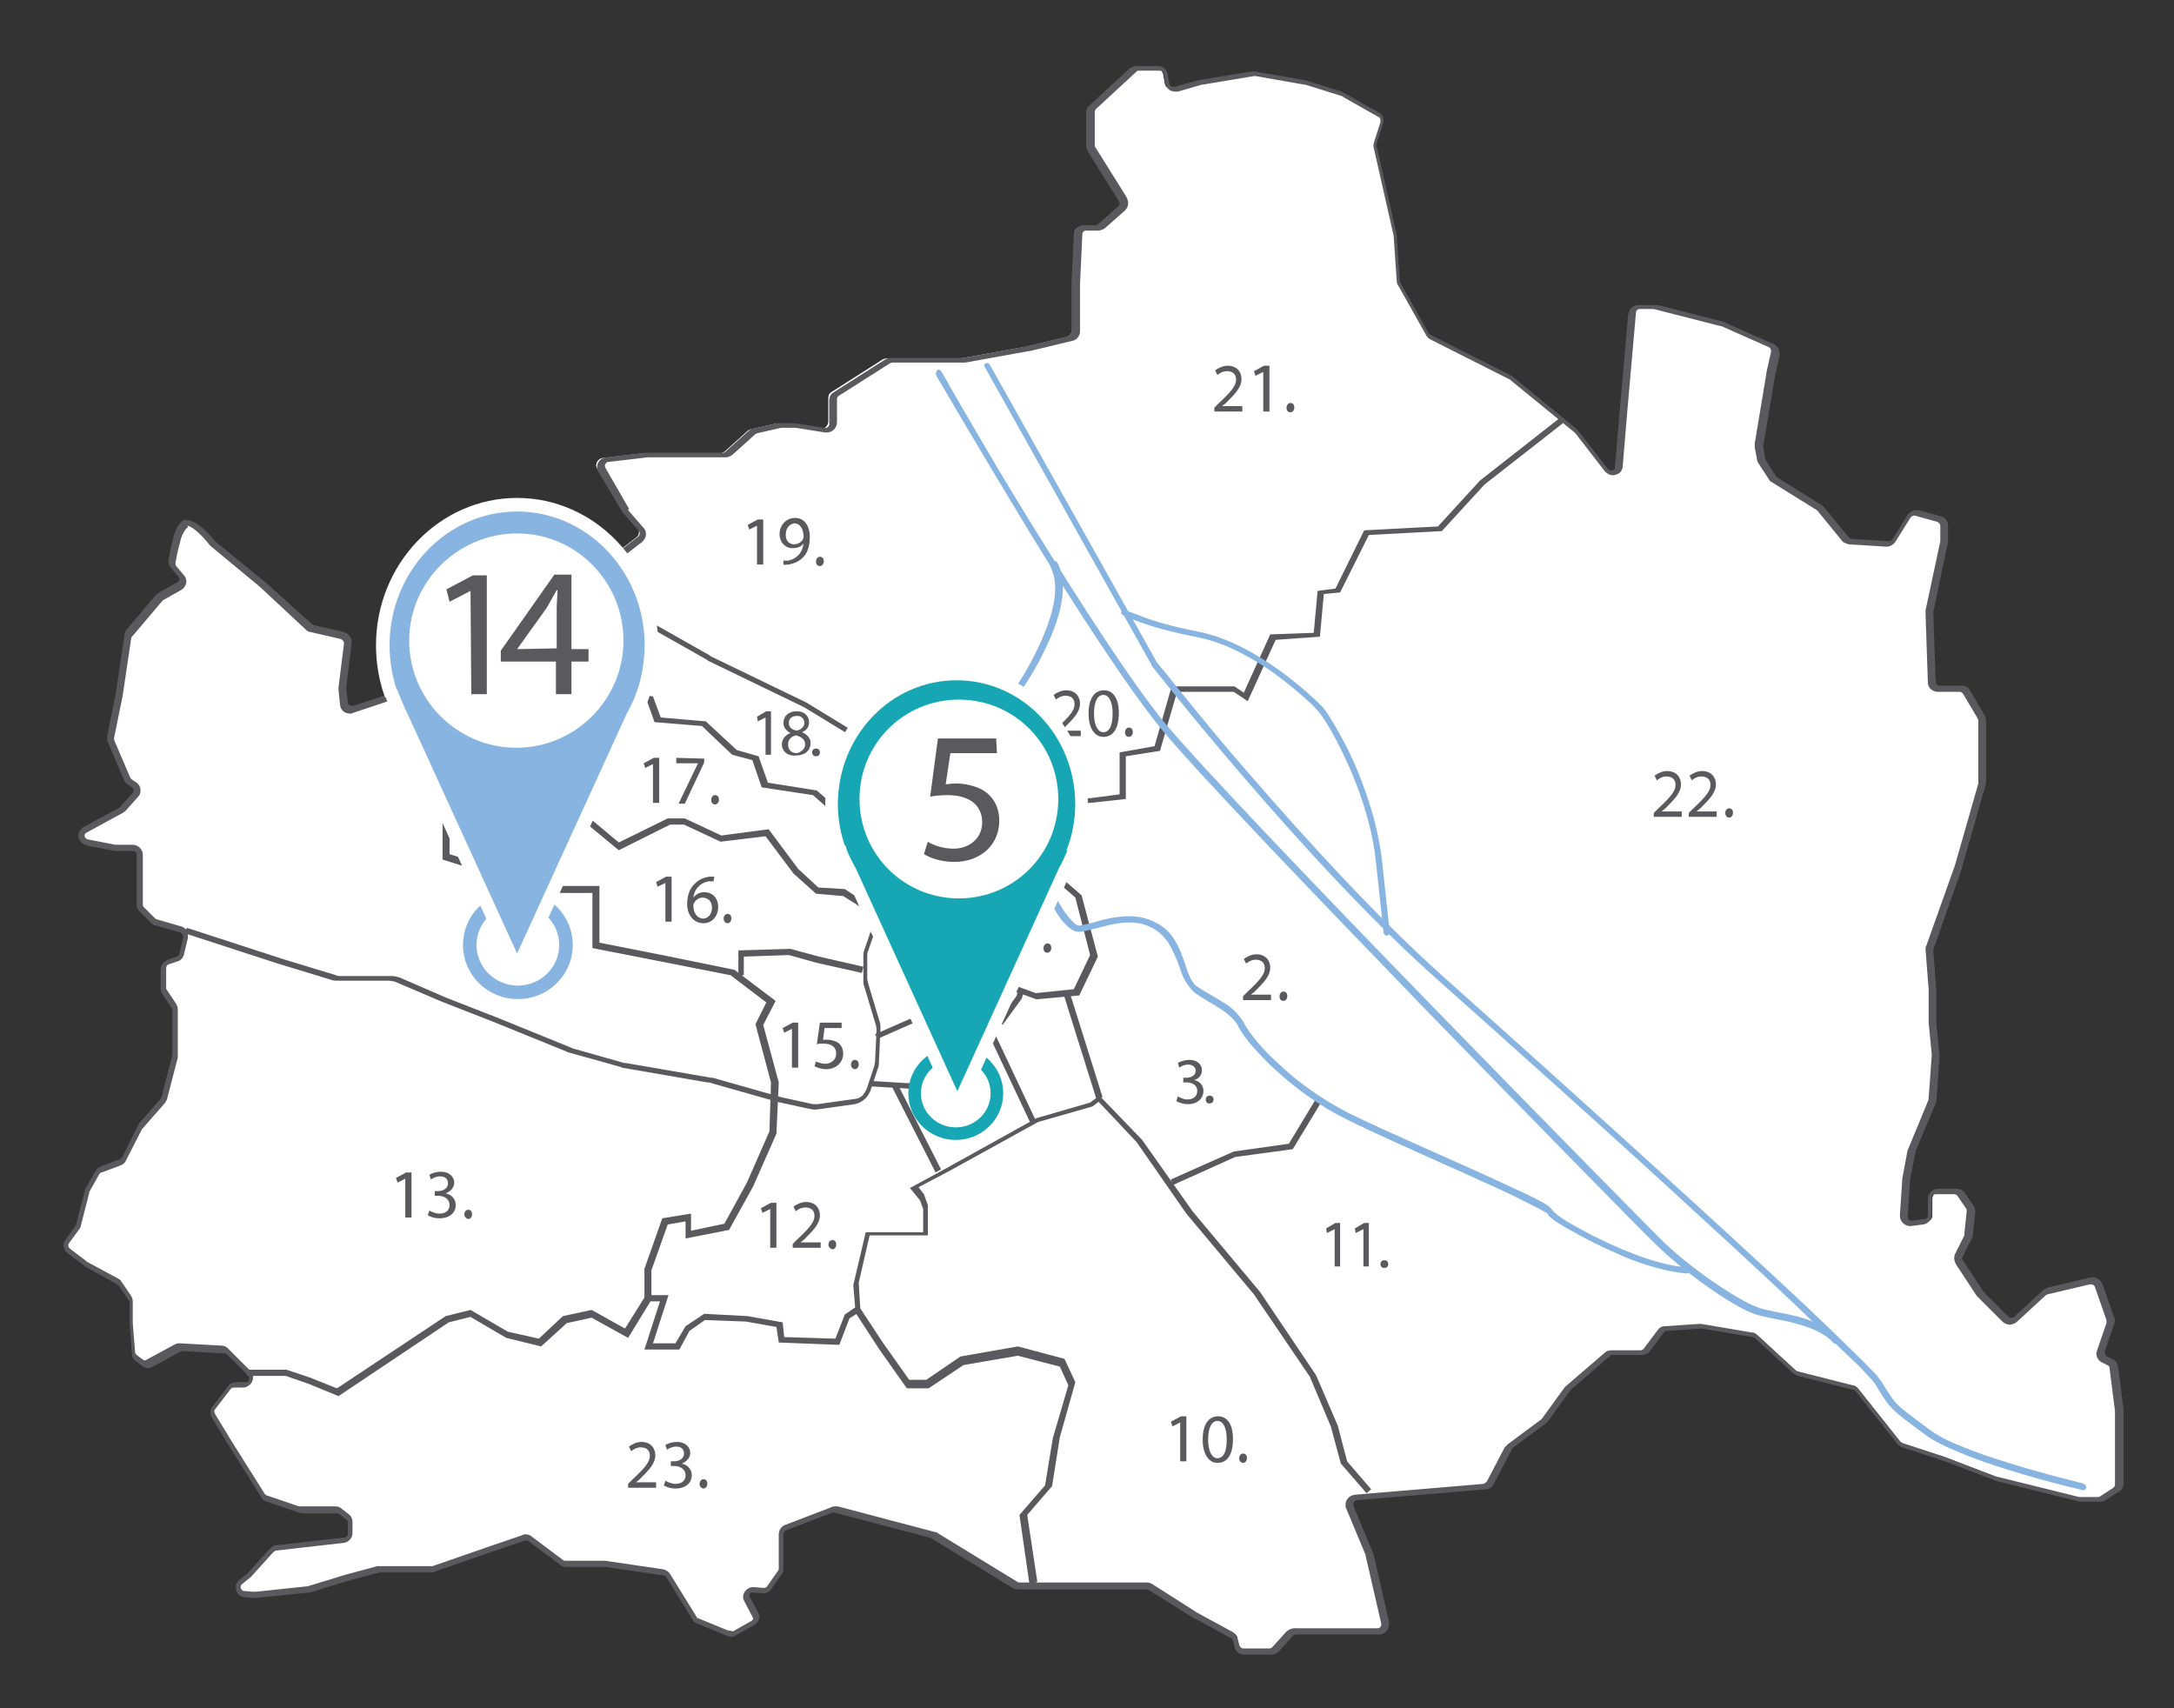 <?xml version="1.0" encoding="utf-8"?>
<!-- Generator: Adobe Illustrator 27.2.0, SVG Export Plug-In . SVG Version: 6.00 Build 0)  -->
<svg version="1.1" id="Ebene_1" xmlns="http://www.w3.org/2000/svg" xmlns:xlink="http://www.w3.org/1999/xlink" x="0px" y="0px"
	 viewBox="0 0 280 220" style="enable-background:new 0 0 280 220;" xml:space="preserve">
<rect x="0" y="0" width="280" height="220" fill="#333333" stroke="none"/>
<style type="text/css">
	.st0{fill:#FFFFFF;}
	.st1{fill:#5A595D;}
	.st2{fill:none;}
	.st3{fill:#88B4E1;}
	.st4{fill:none;stroke:#88B4E1;stroke-width:1.748;stroke-miterlimit:10;}
	.st5{fill:none;stroke:#FFFFFF;stroke-width:1.748;stroke-miterlimit:10;}
	.st6{fill:none;stroke:#17A7B4;stroke-width:1.623;stroke-miterlimit:10;}
	.st7{fill:#17A7B4;}
	.st8{fill:none;stroke:#FFFFFF;stroke-width:1.623;stroke-miterlimit:10;}
</style>
<path class="st0" d="M24,67.3c-1.1,0.3-1.7,3.8-1.9,4.9c0,0.2,0,0.5,0.2,0.7l1,1.2c0.4,0.4,0.2,1.1-0.3,1.3l-2.3,1.3
	c-0.1,0.1-0.2,0.1-0.2,0.2l-3.9,4.6c-0.1,0.1-0.2,0.3-0.2,0.4l-1.1,7.4l-1.1,5.4c0,0.2,0,0.4,0.1,0.5l2.1,4.9
	c0.1,0.1,0.2,0.3,0.3,0.4l0.6,0.4c0.4,0.3,0.5,0.9,0.1,1.3l-1.6,1.8c-0.1,0.1-0.2,0.1-0.2,0.2l-4.6,2.5c-0.7,0.4-0.6,1.5,0.3,1.7
	l3.6,0.7h0.2h2.1c0.5,0,0.9,0.4,0.9,0.9v6.4c0,0.2,0.1,0.5,0.3,0.6l1.5,1.5c0.1,0.1,0.2,0.2,0.4,0.2l3.1,0.9
	c0.5,0.1,0.7,0.6,0.6,1.1l-0.5,2.1c-0.1,0.3-0.3,0.6-0.6,0.7l-1.2,0.4c-0.4,0.1-0.6,0.5-0.6,0.8v2.5c0,0.2,0.1,0.3,0.1,0.5l1.2,1.8
	c0.1,0.1,0.1,0.3,0.1,0.5v5.7v0.2l-1.4,5.4c0,0.1-0.1,0.3-0.2,0.4l-2.8,3.2l-0.1,0.2l-2.1,4.2c-0.1,0.2-0.3,0.4-0.5,0.4l-2.4,0.9
	c-0.2,0.1-0.4,0.2-0.5,0.4l-1.3,2.3l-0.1,0.2l-1.1,4.3c0,0.1-0.1,0.2-0.1,0.3l-1.3,1.8c-0.3,0.4-0.2,0.9,0.2,1.2l2.3,1.7l0.1,0.1
	l3.9,2.1c0.1,0.1,0.2,0.2,0.3,0.3l1.3,1.9c0.1,0.1,0.1,0.3,0.1,0.5v2.7v0.1l0.3,3.8c0,0.2,0.1,0.5,0.4,0.6l0.8,0.6
	c0.3,0.2,0.7,0.2,1,0.1l3.5-1.9c0.1-0.1,0.3-0.1,0.5-0.1l5.5,0.3c0.2,0,0.4,0.1,0.6,0.3l2.8,2.8l0,0c0.6,0.6,0.2,1.5-0.6,1.5h-1.2
	c-0.3,0-0.5,0.1-0.7,0.3l-2,2.6c-0.2,0.3-0.2,0.7-0.1,1l2,3.3l4.4,7c0.1,0.2,0.3,0.3,0.5,0.4l4.1,1.4c0.1,0,0.2,0,0.3,0h2.5h2
	c0.2,0,0.4,0.1,0.5,0.2l0.9,0.7c0.2,0.2,0.4,0.4,0.4,0.7v1.4c0,0.5-0.3,0.8-0.8,0.9l-8.8,1c-0.2,0-0.4,0.1-0.6,0.3l-2.8,3.1
	l-0.1,0.1l-1.1,0.9c-0.6,0.5-0.3,1.5,0.5,1.6l1.3,0.1H33l6.7-0.7h0.2l4.9-1.5l4.1-1.1h0.2h6.6c0.1,0,0.2,0,0.3-0.1l7.5-2.6l4.1-1.4
	c0.3-0.1,0.6,0,0.8,0.1l4,3c0.2,0.1,0.3,0.2,0.5,0.2h5H78l7.5,1.1c0.3,0,0.5,0.2,0.6,0.4l3.4,5.5c0.1,0.2,0.2,0.3,0.4,0.3l3.9,1.6
	c0.2,0.1,0.5,0.1,0.8,0l2.3-1.3c0.4-0.2,0.6-0.8,0.3-1.2l-1-1.9c-0.3-0.6,0.2-1.4,0.9-1.3l1.2,0.1c0.3,0,0.6-0.1,0.8-0.4l1.4-2
	c0.1-0.1,0.2-0.3,0.2-0.5v-4.4c0-0.4,0.2-0.7,0.6-0.8l6-2.3c0.2-0.1,0.4-0.1,0.5,0l12.5,3.3l0.2,0.1l10.3,6.3
	c0.1,0.1,0.3,0.1,0.5,0.1h7.7h8.9c0.2,0,0.3,0,0.5,0.1l5.9,3.7h0.1l4.6,2.5c0.2,0.1,0.4,0.3,0.4,0.6l0.2,0.8
	c0.1,0.4,0.4,0.7,0.9,0.7h3.4c0.3,0,0.5-0.1,0.7-0.3l1.8-2c0.2-0.2,0.4-0.3,0.7-0.3h2.3h5.7h2.7c0.6,0,1-0.5,0.9-1.1l-2-8.7V200
	l-2.5-6c-0.2-0.6,0.1-1.2,0.7-1.2l8.3-0.7l8.3-0.7c0.3,0,0.6-0.2,0.7-0.5l2.3-4.4c0.1-0.1,0.1-0.2,0.2-0.3l4.3-3.2l0.2-0.2l2.9-4
	l0.1-0.2l5-4.3c0.2-0.1,0.4-0.2,0.6-0.2h3.8c0.3,0,0.5-0.1,0.7-0.4l1.8-2.4c0.2-0.2,0.4-0.3,0.6-0.4l4.4-0.3h0.2l6.5,1.1
	c0.2,0,0.3,0.1,0.5,0.2l5,4.6c0.1,0.1,0.2,0.2,0.4,0.2l7.1,1.8c0.2,0,0.4,0.2,0.5,0.3l5.4,6.8c0.1,0.1,0.3,0.2,0.4,0.3l5.5,1.8
	l6.8,2.6h0.1l10.5,2.6h0.2h2.3c0.2,0,0.3-0.1,0.5-0.1l1.7-1.1c0.2-0.2,0.4-0.4,0.4-0.7v-9.4v-0.1l-0.7-5.5c0-0.3-0.3-0.6-0.6-0.7
	l-0.6-0.3c-0.4-0.2-0.7-0.7-0.5-1.1l1.2-3.5c0.1-0.2,0.1-0.4,0-0.6l-1.5-4.3c-0.2-0.4-0.6-0.7-1-0.6l-5.5,1.3
	c-0.1,0-0.3,0.1-0.4,0.2l-3.8,3.5c-0.4,0.3-0.9,0.3-1.2,0l-3.1-3.1l-0.1-0.1l-2.7-4.1c-0.2-0.3-0.2-0.6-0.1-0.9l1.2-2.4
	c0-0.1,0.1-0.2,0.1-0.3l0.3-2.9c0-0.2,0-0.4-0.1-0.6l-1.1-1.6c-0.2-0.2-0.4-0.4-0.7-0.4h-2.4c-0.5,0-0.9,0.4-0.9,0.9v2.1
	c0,0.5-0.3,0.8-0.8,0.9l-1.6,0.2c-0.6,0.1-1-0.4-1-0.9l0.3-4.6V152l0.7-3.7l0.1-0.2l2.6-6.3c0-0.1,0.1-0.2,0.1-0.3l0.4-5.5v-0.1
	l-0.4-4.1v-0.1v-4.1v-0.1l-0.4-5.1c0-0.1,0-0.2,0-0.4l3.7-10.5v-0.1l3-10.5v-0.2v-8c0-0.2,0-0.3-0.1-0.5l-1.9-3.2
	c-0.2-0.3-0.4-0.4-0.8-0.4H250c-0.5,0-0.9-0.4-0.9-0.9l-0.3-8.9v-0.2l1.9-8.9v-0.2v-1.9c0-0.4-0.3-0.8-0.7-0.9l-2.9-0.8
	c-0.4-0.1-0.8,0.1-1,0.4l-2,3.2c-0.2,0.3-0.5,0.4-0.8,0.4l-4.8-0.3c-0.2,0-0.5-0.1-0.6-0.3l-3.1-3.8l-0.2-0.2l-5.8-3.6
	c-0.1-0.1-0.2-0.2-0.3-0.3l-1.3-2c-0.1-0.1-0.1-0.2-0.1-0.3l-0.3-1.6c0-0.1,0-0.2,0-0.3l1.5-9l0,0l0.6-2.7c0.1-0.4-0.1-0.8-0.5-1
	l-6.1-2.7h-0.1l-8.6-2.2h-0.2H211c-0.5,0-0.8,0.4-0.9,0.8L209,52.9l-0.6,7.2c-0.1,0.8-1.1,1.1-1.6,0.5l-3.9-5l-0.1-0.1l-8.2-6.7
	l-0.2-0.1l-10.3-5.2c-0.2-0.1-0.3-0.2-0.4-0.4l-3.6-6.4c-0.1-0.1-0.1-0.2-0.1-0.4l-0.4-5.8v-0.1L177,18.9c0-0.2,0-0.3,0-0.5l0.8-2.5
	c0.1-0.4,0-0.8-0.4-1.1l-4.6-2.6l-0.2-0.1l-4.8-1.5h-0.1l-6.3-1.1c-0.1,0-0.2,0-0.3,0l-6.7,1.1h-0.1l-3.2,0.9
	c-0.5,0.1-1-0.2-1.1-0.7l-0.2-1.2c-0.1-0.4-0.4-0.8-0.9-0.8h-2.7c-0.2,0-0.4,0.1-0.6,0.2l-5.2,4.8c-0.2,0.2-0.3,0.4-0.3,0.6v4.3
	c0,0.2,0,0.3,0.1,0.5l4,6.4c0.2,0.4,0.2,0.9-0.2,1.1l-2.6,2.3c-0.2,0.1-0.4,0.2-0.6,0.2h-1.5c-0.5,0-0.9,0.4-0.9,0.8l-0.3,6.4l0,0
	v6.1c0,0.4-0.3,0.8-0.7,0.9l-5.4,1.3h-0.1l-8.3,1.5h-0.2h-5.6h-3.6c-0.2,0-0.3,0-0.5,0.1l-6.6,4.2c-0.3,0.2-0.4,0.4-0.4,0.8v3
	c0,0.5-0.5,1-1,0.9l-3.9-0.6h-0.1H100h-0.2l-3.1,0.7c-0.1,0-0.3,0.1-0.4,0.2l-3,2.7c-0.2,0.1-0.4,0.2-0.6,0.2h-4.6h-5.3h-0.1
	L77.6,59c-0.6,0.1-1,0.8-0.7,1.3l3.1,5.2l0.1,0.1l2,2.3c0.3,0.4,0.3,1-0.1,1.3l-2.6,2l-0.2,0.1l-5.5,2.5c-0.1,0-0.2,0.1-0.3,0.1
	l-7.8,0.4h-0.1l-2,0.7c-0.7,0.1-1,1-0.4,1.5l1.8,1.6c0.4,0.3,0.4,0.9,0.1,1.2l-5.5,6.5L59.4,86l-0.9,2.1c-0.1,0.3-0.4,0.5-0.7,0.5
	l-6.2,0.7h-0.2l-5.7,1.9c-0.5,0.2-1.1-0.2-1.2-0.7l-0.2-1.9v-0.2l0.7-5.6c0.1-0.4-0.2-0.9-0.7-1l-3.9-0.9c-0.2,0-0.3-0.1-0.4-0.2
	l-6-5.4l0,0L27.5,70l-0.1-0.1C27.1,69.5,25,67,24,67.3"/>
<path class="st0" d="M23.6,119.8l12.3,4l6.9,2.1c0.2,0.1,0.5,0.1,0.6,0.1h6.7c0.2,0,0.6,0.1,0.8,0.2l6.1,2.6l6.9,2.7l9.1,3.7
	l0.2,0.1l6.7,1.9l0.2,0.1l11,1.9h0.2l8.8,2.5l4.1,0.9c0.2,0,0.6,0.1,0.8,0l5-0.7c0.7-0.1,1.5-0.7,1.7-1.4l1-3
	c0.1-0.2,0.1-0.4,0.1-0.6l0.2-4.3c0-0.2,0-0.5-0.1-0.7l-1.5-5.1c-0.1-0.2-0.1-0.4-0.1-0.6v-3.1c0-0.2,0-0.5,0.1-0.7l1.1-3.2
	c0-0.1,0.1-0.2,0.1-0.3l1.7-3.3c0.1-0.2,0.2-0.4,0.2-0.6l0.7-3.7c0-0.1,0-0.3,0-0.4v-1.4c0-0.6,0.4-1.4,1-1.8l1.6-1
	c0.5-0.3,0.9-1.1,1-1.7l0.2-3.1v-0.1l0.3-2.5c0.1-0.8,0.8-1.6,1.6-1.8l1.5-0.4l0.2-0.1l3.2-1.3l-11.8,1c-0.4,0-1-0.1-1.3-0.3l-9-5.5
	l-0.2-0.1l-12.2-5.9l-0.1-0.1l-7.6-4.3c-0.2-0.1-0.5-0.2-0.6-0.2l-2.6-0.5c-0.6-0.1-1.3-0.6-1.5-1.2c-0.7-1.4-0.5-5-0.5-6.1
	 M58.2,88.6l7.7,5L61.7,98h-1l-3.2,7.7v4.7l13.4,4.2h6v7.2l8.9,1.7l8.7,1.7l5,3.7l-1.5,3l2,7.4l-0.2,6.4l-3,6.7l-3,5.5l-5,1v-2.2
	l-3,0.5l-2.2,6.2v3.7l-2.7,4.5l-4.5-2.5l-3.5,0.7l-3.2,3l-4.2-1l-4.7-2.7l-3,0.7l-14.1,9.4l-3.7-1.5l-3-1h-5 M133.2,203.8l-1.3-8.8
	l3.2-3.7l1-6.2l2-6.9l-1.2-2.7l-5.7-1.5l-7.2,1.2l-4.5,3H117l-3.5-5l-3-4.5l-0.2-3.5l1.5-6.4h7.4v-3.5l-0.5-1.2l-1-1.2l4.2-2.2
	l11.7-6.4l6.9-2l1-0.7l5.2,5.5l6.4,9.2l8.7,10.4l7.2,10.7l2.7,6.4l1.2,4.7l3.2,3.7 M83.5,167.2h2l-2,6.2h3.7l1.2-2.2l2.2-1.5
	l5.5,0.2l4.2,0.7l0.2,2l7.2,0.2l1.2-3.2l1.5-1 M127.9,95.6l3.5,9.6l3.5-2.2h5.5l4.2-0.5V97l4.5-0.7l2.2-7.7h7.7l1.5,1l3.5-7.7
	l5.7-0.2l0.5-5.5l2.2-0.2l3.7-7.4l9.4-0.5l5.5-6l10.2-7.9 M78.9,78.7l-2.7,2v4h7.4l-1.2,2.7l-4,1.5l5.2,1l1,2.7l6,0.5l4,3.7l2.7,0.7
	l1.2,3.5l6.4,1l4.2,3.7h3l0.7,3.5l2.5,4.2l4.2,0.7l4.2,1l5.2-2l4.2-2.7l5.7,5l2,7.7l-2.2,4.7l-5.2,0.5l-6.2-2.2l-3-4.2H117l-4.2-4.2
	l-4.2-2.7l-3.5-0.2l-2.7-2.5l-3.7-5l-6,0.7l-4.7-2.2h-2l-6.4,3.2l-4.5-3.7l-6.2-1h-4.7l-6.7,2.7 M169.9,141.7l-3.6,5.9l-7.2,1
	l-8.1,3.6 M95.4,125.6v-2.8l6.2-0.2l3.6,1l5.8,1.3 M112.8,133.5l5.9-2.6l10.5-3.9 M112,139.5l4.9,0.3l5.6-0.5l2-3.1v-3.1l4.4-1.5
	l2.3-3.1l0.3-1 M123.7,115.1l0.5,7.3 M115.3,139.9l5.6,11 M127.3,132.1l5.8,12.3 M137.3,128l4.2,13.4 M24,67.3
	c-1.1,0.3-1.7,3.8-1.9,4.9c0,0.2,0,0.5,0.2,0.7l1,1.2c0.4,0.4,0.2,1.1-0.3,1.3l-2.3,1.3c-0.1,0.1-0.2,0.1-0.2,0.2l-3.9,4.6
	c-0.1,0.1-0.2,0.3-0.2,0.4l-1.1,7.4l-1.1,5.4c0,0.2,0,0.4,0.1,0.5l2.1,4.9c0.1,0.1,0.2,0.3,0.3,0.4l0.6,0.4c0.4,0.3,0.5,0.9,0.1,1.3
	l-1.6,1.8c-0.1,0.1-0.2,0.1-0.2,0.2l-4.6,2.5c-0.7,0.4-0.6,1.5,0.3,1.7l3.6,0.7h0.2h2.1c0.5,0,0.9,0.4,0.9,0.9v6.4
	c0,0.2,0.1,0.5,0.3,0.6l1.5,1.5c0.1,0.1,0.2,0.2,0.4,0.2l3.1,0.9c0.5,0.1,0.7,0.6,0.6,1.1l-0.5,2.1c-0.1,0.3-0.3,0.6-0.6,0.7
	l-1.2,0.4c-0.4,0.1-0.6,0.5-0.6,0.8v2.5c0,0.2,0.1,0.3,0.1,0.5l1.2,1.8c0.1,0.1,0.1,0.3,0.1,0.5v5.7v0.2l-1.4,5.4
	c0,0.1-0.1,0.3-0.2,0.4l-2.8,3.2l-0.1,0.2l-2.1,4.2c-0.1,0.2-0.3,0.4-0.5,0.4l-2.4,0.9c-0.2,0.1-0.4,0.2-0.5,0.4l-1.3,2.3l-0.1,0.2
	l-1.1,4.3c0,0.1-0.1,0.2-0.1,0.3l-1.3,1.8c-0.3,0.4-0.2,0.9,0.2,1.2l2.3,1.7l0.1,0.1l3.9,2.1c0.1,0.1,0.2,0.2,0.3,0.3l1.3,1.9
	c0.1,0.1,0.1,0.3,0.1,0.5v2.7v0.1l0.3,3.8c0,0.2,0.1,0.5,0.4,0.6l0.8,0.6c0.3,0.2,0.7,0.2,1,0.1l3.5-1.9c0.1-0.1,0.3-0.1,0.5-0.1
	l5.5,0.3c0.2,0,0.4,0.1,0.6,0.3l2.8,2.8l0,0c0.6,0.6,0.2,1.5-0.6,1.5h-1.2c-0.3,0-0.5,0.1-0.7,0.3l-2,2.6c-0.2,0.3-0.2,0.7-0.1,1
	l2,3.3l4.4,7c0.1,0.2,0.3,0.3,0.5,0.4l4.1,1.4c0.1,0,0.2,0,0.3,0h2.5h2c0.2,0,0.4,0.1,0.5,0.2l0.9,0.7c0.2,0.2,0.4,0.4,0.4,0.7v1.4
	c0,0.5-0.3,0.8-0.8,0.9l-8.8,1c-0.2,0-0.4,0.1-0.6,0.3l-2.8,3.1l-0.1,0.1l-1.1,0.9c-0.6,0.5-0.3,1.5,0.5,1.6l1.3,0.1H33l6.7-0.7h0.2
	l4.9-1.5l4.1-1.1h0.2h6.6c0.1,0,0.2,0,0.3-0.1l7.5-2.6l4.1-1.4c0.3-0.1,0.6,0,0.8,0.1l4,3c0.2,0.1,0.3,0.2,0.5,0.2h5H78l7.5,1.1
	c0.3,0,0.5,0.2,0.6,0.4l3.4,5.5c0.1,0.2,0.2,0.3,0.4,0.3l3.9,1.6c0.2,0.1,0.5,0.1,0.8,0l2.3-1.3c0.4-0.2,0.6-0.8,0.3-1.2l-1-1.9
	c-0.3-0.6,0.2-1.4,0.9-1.3l1.2,0.1c0.3,0,0.6-0.1,0.8-0.4l1.4-2c0.1-0.1,0.2-0.3,0.2-0.5v-4.4c0-0.4,0.2-0.7,0.6-0.8l6-2.3
	c0.2-0.1,0.4-0.1,0.5,0l12.5,3.3l0.2,0.1l10.3,6.3c0.1,0.1,0.3,0.1,0.5,0.1h7.7h8.9c0.2,0,0.3,0,0.5,0.1l5.9,3.7h0.1l4.6,2.5
	c0.2,0.1,0.4,0.3,0.4,0.6l0.2,0.8c0.1,0.4,0.4,0.7,0.9,0.7h3.4c0.3,0,0.5-0.1,0.7-0.3l1.8-2c0.2-0.2,0.4-0.3,0.7-0.3h2.3h5.7h2.7
	c0.6,0,1-0.5,0.9-1.1l-2-8.7V200l-2.5-6c-0.2-0.6,0.1-1.2,0.7-1.2l8.3-0.7l8.3-0.7c0.3,0,0.6-0.2,0.7-0.5l2.3-4.4
	c0.1-0.1,0.1-0.2,0.2-0.3l4.3-3.2l0.2-0.2l2.9-4l0.1-0.2l5-4.3c0.2-0.1,0.4-0.2,0.6-0.2h3.8c0.3,0,0.5-0.1,0.7-0.4l1.8-2.4
	c0.2-0.2,0.4-0.3,0.6-0.4l4.4-0.3h0.2l6.5,1.1c0.2,0,0.3,0.1,0.5,0.2l5,4.6c0.1,0.1,0.2,0.2,0.4,0.2l7.1,1.8c0.2,0,0.4,0.2,0.5,0.3
	l5.4,6.8c0.1,0.1,0.3,0.2,0.4,0.3l5.5,1.8l6.8,2.6h0.1l10.5,2.6h0.2h2.3c0.2,0,0.3-0.1,0.5-0.1l1.7-1.1c0.2-0.2,0.4-0.4,0.4-0.7
	v-9.4v-0.1l-0.7-5.5c0-0.3-0.3-0.6-0.6-0.7l-0.6-0.3c-0.4-0.2-0.7-0.7-0.5-1.1l1.2-3.5c0.1-0.2,0.1-0.4,0-0.6l-1.5-4.3
	c-0.2-0.4-0.6-0.7-1-0.6l-5.5,1.3c-0.1,0-0.3,0.1-0.4,0.2l-3.8,3.5c-0.4,0.3-0.9,0.3-1.2,0l-3.1-3.1l-0.1-0.1l-2.7-4.1
	c-0.2-0.3-0.2-0.6-0.1-0.9l1.2-2.4c0-0.1,0.1-0.2,0.1-0.3l0.3-2.9c0-0.2,0-0.4-0.1-0.6l-1.1-1.6c-0.2-0.2-0.4-0.4-0.7-0.4h-2.4
	c-0.5,0-0.9,0.4-0.9,0.9v2.1c0,0.5-0.3,0.8-0.8,0.9l-1.6,0.2c-0.6,0.1-1-0.4-1-0.9l0.3-4.6V152l0.7-3.7l0.1-0.2l2.6-6.3
	c0-0.1,0.1-0.2,0.1-0.3l0.4-5.5v-0.1l-0.4-4.1v-0.1v-4.1v-0.1l-0.4-5.1c0-0.1,0-0.2,0-0.4l3.7-10.5v-0.1l3-10.5v-0.2v-8
	c0-0.2,0-0.3-0.1-0.5l-1.9-3.2c-0.2-0.3-0.4-0.4-0.8-0.4H250c-0.5,0-0.9-0.4-0.9-0.9l-0.3-8.9v-0.2l1.9-8.9v-0.2v-1.9
	c0-0.4-0.3-0.8-0.7-0.9l-2.9-0.8c-0.4-0.1-0.8,0.1-1,0.4l-2,3.2c-0.2,0.3-0.5,0.4-0.8,0.4l-4.8-0.3c-0.2,0-0.5-0.1-0.6-0.3l-3.1-3.8
	l-0.2-0.2l-5.8-3.6c-0.1-0.1-0.2-0.2-0.3-0.3l-1.3-2c-0.1-0.1-0.1-0.2-0.1-0.3l-0.3-1.6c0-0.1,0-0.2,0-0.3l1.5-9l0,0l0.6-2.7
	c0.1-0.4-0.1-0.8-0.5-1l-6.1-2.7h-0.1l-8.6-2.2h-0.2H211c-0.5,0-0.8,0.4-0.9,0.8L209,52.9l-0.6,7.2c-0.1,0.8-1.1,1.1-1.6,0.5l-3.9-5
	l-0.1-0.1l-8.2-6.7l-0.2-0.1l-10.3-5.2c-0.2-0.1-0.3-0.2-0.4-0.4l-3.6-6.4c-0.1-0.1-0.1-0.2-0.1-0.4l-0.4-5.8v-0.1L177,18.9
	c0-0.2,0-0.3,0-0.5l0.8-2.5c0.1-0.4,0-0.8-0.4-1.1l-4.6-2.6l-0.2-0.1l-4.8-1.5h-0.1l-6.3-1.1c-0.1,0-0.2,0-0.3,0l-6.7,1.1h-0.1
	l-3.2,0.9c-0.5,0.1-1-0.2-1.1-0.7l-0.2-1.2c-0.1-0.4-0.4-0.8-0.9-0.8h-2.7c-0.2,0-0.4,0.1-0.6,0.2l-5.2,4.8
	c-0.2,0.2-0.3,0.4-0.3,0.6v4.3c0,0.2,0,0.3,0.1,0.5l4,6.4c0.2,0.4,0.2,0.9-0.2,1.1l-2.6,2.3c-0.2,0.1-0.4,0.2-0.6,0.2h-1.5
	c-0.5,0-0.9,0.4-0.9,0.8l-0.3,6.4l0,0v6.1c0,0.4-0.3,0.8-0.7,0.9l-5.4,1.3h-0.1l-8.3,1.5h-0.2h-5.6h-3.6c-0.2,0-0.3,0-0.5,0.1
	l-6.6,4.2c-0.3,0.2-0.4,0.4-0.4,0.8v3c0,0.5-0.5,1-1,0.9l-3.9-0.6h-0.1H100h-0.2l-3.1,0.7c-0.1,0-0.3,0.1-0.4,0.2l-3,2.7
	c-0.2,0.1-0.4,0.2-0.6,0.2h-4.6h-5.3h-0.1L77.6,59c-0.6,0.1-1,0.8-0.7,1.3l3.1,5.2l0.1,0.1l2,2.3c0.3,0.4,0.3,1-0.1,1.3l-2.6,2
	l-0.2,0.1l-5.5,2.5c-0.1,0-0.2,0.1-0.3,0.1l-7.8,0.4h-0.1l-2,0.7c-0.7,0.1-1,1-0.4,1.5l1.8,1.6c0.4,0.3,0.4,0.9,0.1,1.2l-5.5,6.5
	L59.4,86l-0.9,2.1c-0.1,0.3-0.4,0.5-0.7,0.5l-6.2,0.7h-0.2l-5.7,1.9c-0.5,0.2-1.1-0.2-1.2-0.7l-0.2-1.9v-0.2l0.7-5.6
	c0.1-0.4-0.2-0.9-0.7-1l-3.9-0.9c-0.2,0-0.3-0.1-0.4-0.2l-6-5.4l0,0L27.5,70l-0.1-0.1C27.1,69.5,25,67,24,67.3"/>
<path class="st1" d="M23.5,120.1l12.3,4l6.9,2.1c0.2,0.1,0.5,0.1,0.7,0.1h6.7c0.2,0,0.5,0.1,0.7,0.1l6.1,2.6l6.9,2.7l9.1,3.7
	l0.2,0.1l0,0l6.8,1.9l0.2,0.1l0,0l11,1.9h0.2l8.8,2.5l4.1,0.9c0.2,0,0.4,0.1,0.6,0.1c0.1,0,0.2,0,0.3,0l5-0.7
	c0.4-0.1,0.9-0.3,1.2-0.6c0.4-0.3,0.6-0.7,0.8-1.1l1-3c0.1-0.2,0.1-0.5,0.1-0.7l0.2-4.3v-0.1c0-0.3,0-0.5-0.1-0.8l-1.5-5
	c0-0.1-0.1-0.4-0.1-0.5V123c0-0.1,0-0.4,0.1-0.5l1.1-3.2l0.1-0.3l1.7-3.3c0.1-0.2,0.2-0.5,0.3-0.7l0.7-3.7c0-0.1,0-0.3,0-0.4v-1.4
	c0-0.2,0.1-0.5,0.2-0.8s0.4-0.5,0.6-0.6l1.6-1c0.3-0.2,0.6-0.5,0.8-0.9c0.2-0.3,0.3-0.7,0.4-1.1l0.2-3.1v-0.1l0.3-2.5
	c0-0.3,0.2-0.6,0.4-0.9c0.2-0.3,0.6-0.5,0.8-0.6l1.5-0.4l0.2-0.1l0,0l5.4-2.2L114,96.3l0,0h-0.1c-0.3,0-0.8-0.1-1-0.3l-9-5.5
	l-0.2-0.1l0,0l-12.2-5.9l-0.1-0.1l-7.6-4.3c-0.2-0.1-0.5-0.2-0.8-0.3l-2.6-0.5c-0.2,0-0.5-0.2-0.7-0.3c-0.2-0.2-0.4-0.4-0.5-0.6
	c-0.2-0.4-0.3-1.2-0.4-2.1s-0.1-1.8-0.1-2.6c0-0.5,0-1,0-1.3h-0.8c0,0.3,0,0.8,0,1.3c0,0.8,0,1.7,0.1,2.6s0.2,1.7,0.5,2.3
	c0.2,0.3,0.4,0.6,0.8,0.9c0.3,0.2,0.7,0.4,1.1,0.5l2.6,0.5c0.1,0,0.4,0.1,0.5,0.2l7.6,4.3l0.1,0.1l0,0l12.2,5.9l0.2,0.1l9,5.5
	c0.4,0.2,0.9,0.4,1.4,0.4h0.2v-0.4V97l9.3-0.6l-0.9,0.4l-0.2,0.1l-1.4,0.4c-0.5,0.1-0.9,0.4-1.2,0.8c-0.3,0.4-0.6,0.8-0.6,1.3
	l-0.3,2.5v0.1l0,0l-0.2,3.1c0,0.2-0.1,0.5-0.3,0.8c-0.1,0.3-0.4,0.5-0.5,0.6l-1.6,1c-0.3,0.2-0.6,0.6-0.8,0.9
	c-0.2,0.4-0.3,0.8-0.3,1.2v1.4v0.3l-0.7,3.7c0,0.1-0.1,0.4-0.2,0.5l-1.7,3.3c-0.1,0.1-0.1,0.3-0.2,0.4l-1.1,3.2
	c-0.1,0.2-0.1,0.5-0.1,0.8v3.1c0,0.2,0,0.5,0.1,0.7l1.5,5c0,0.1,0.1,0.4,0.1,0.5l0,0l-0.2,4.3c0,0.1-0.1,0.4-0.1,0.5l-1,3
	c-0.1,0.2-0.3,0.5-0.5,0.8c-0.3,0.2-0.6,0.4-0.8,0.4l-5,0.7h-0.2c-0.1,0-0.3,0-0.4,0l-4.1-0.9l-8.8-2.5h-0.2l0,0l-11-1.9h-0.2
	l-6.7-1.9l-0.2-0.1l-9.1-3.7l-6.9-2.7l-6-2.6c-0.3-0.1-0.7-0.2-1-0.2h-6.7c-0.1,0-0.4,0-0.5-0.1l-6.9-2.1l-12.3-4L23.5,120.1z
	 M58,88.9l7.3,4.7l-3.8,4h-0.8h-0.3l-3.4,8v5.1l13.7,4.3h5.6v7.1l9.2,1.8l0,0l8.6,1.7l4.6,3.5l-1.4,2.8l2,7.5l-0.2,6.3l-2.9,6.6
	l-2.9,5.3l-4.3,0.9v-2.2l-3.7,0.6l-2.3,6.5v3.7l-2.5,4l-4.3-2.4l-3.7,0.8l-3.1,2.9l-4-0.9l-4.8-2.8l-3.2,0.8l-14,9.3l-3.5-1.4l-3-1
	h-5.1v0.8h5l2.9,1l3.9,1.6l14.2-9.5l2.8-0.7l4.6,2.7l4.5,1.1l3.3-3l3.2-0.7l4.7,2.6l3-4.9v-3.8l2.1-5.9l2.3-0.4v2.2l5.6-1.1l3.1-5.6
	l3-6.8l0.3-6.6l-2-7.4l1.6-3.1l-5.3-4l-8.8-1.8l0,0l-8.6-1.7v-7.3H71L57.9,110v-4.3l3.1-7.4h0.7h0.2l4.7-4.9l-8.1-5.2L58,88.9z
	 M133.6,203.7l-1.3-8.6l3.2-3.7l1-6.3l2-7.1l-1.4-3l-6-1.6l-7.4,1.3l-4.4,3h-2.2l-3.4-4.8l-2.9-4.4l-0.2-3.3l1.4-6.1h7.5v-3.9
	l-0.5-1.4l-0.7-0.9l3.8-2l11.6-6.4l7-2l0.8-0.6l4.9,5.2l6.4,9.2l8.7,10.4l7.2,10.6l2.7,6.4l1.3,4.8l3.3,3.8l0.6-0.5l-3.1-3.6
	l-1.2-4.6l-2.8-6.5l-7.2-10.7l-8.7-10.4l-6.5-9.2l-5.5-5.7l-1.2,0.9l-6.9,2l-11.7,6.5l-4.6,2.5l1.3,1.6l0.4,1.1v3h-7.4l-1.6,6.8
	l0.3,3.6l3,4.6l3.6,5.1h2.8l4.5-3l7-1.2l5.4,1.4l1.1,2.4l-2,6.8l-1,6.1l-3.3,3.8l1.3,9L133.6,203.7z M83.5,167.6H85l-2,6.2h4.5
	l1.3-2.4l2-1.4l5.3,0.2l3.9,0.7l0.3,2l7.8,0.3l1.3-3.4l1.4-0.9l-0.4-0.7l-1.6,1.1l-1.2,3.1l-6.6-0.2l-0.2-1.9l-4.5-0.8l-5.6-0.3
	l-2.4,1.6L87,173h-2.9l2-6.2h-2.5L83.5,167.6L83.5,167.6z M127.5,95.7l3.7,10.1l3.8-2.4h5.4l4.6-0.5v-5.5l4.4-0.7l2.2-7.6h7.3
	l1.8,1.2l3.6-7.9L170,82l0.5-5.5l2.1-0.2l3.7-7.4l9.4-0.5l5.5-6l10.1-7.9l-0.5-0.6l-10.2,8l-5.4,5.9l-9.5,0.5l-3.7,7.5l-2.3,0.3
	l-0.5,5.4l-5.6,0.2l-3.4,7.5l-1.2-0.8h-8.1l-2.2,7.7l-4.5,0.8v5.4l-3.8,0.5h-5.6l-3.2,2l-3.4-9.2L127.5,95.7z M78.6,78.4l-2.9,2.1
	V85h7.2L82,87l-5.1,2l6.4,1.2l1,2.8l6.1,0.5l3.9,3.7l2.6,0.7l1.2,3.5l6.6,1l4.2,3.7h2.8l0.7,3.2l2.6,4.4l4.4,0.8l4.3,1l5.4-2l4-2.6
	l5.4,4.7l1.9,7.4l-2.1,4.4l-4.9,0.5l-6-2.2l-3-4.3h-7.2l-4.1-4.1l-4.3-2.8l-3.4-0.2l-2.6-2.4l-3.8-5.1l-6.1,0.8l-4.7-2.2H86
	l-6.3,3.1l-4.3-3.6l-6.3-1h-4.8l-6.8,2.8l0.3,0.7l6.6-2.7H69l6.1,1l4.6,3.8l6.6-3.3h1.8l4.7,2.2l5.8-0.7l3.6,4.8l2.9,2.6l3.5,0.3
	l4.1,2.6l4.3,4.3h7.2l2.9,4.1l6.4,2.3l5.5-0.5l2.4-5l-2.1-7.9l-6-5.2l-4.4,2.9l-5.1,1.9l-4.1-1l-4-0.7l-2.4-4l-0.8-3.7h-3.1
	l-4.2-3.7l-6.3-1l-1.2-3.4l-2.8-0.8l-4-3.7l-5.8-0.5l-1-2.7l-4-0.8l2.8-1.1l1.6-3.4h-7.7V81l2.6-1.8L78.6,78.4z M169.5,141.5
	l-3.5,5.8l-7.1,1l-8.1,3.6l0.3,0.7l8-3.6l7.4-1l3.7-6.1L169.5,141.5z M95.8,125.6v-2.4l5.8-0.2l3.6,1l5.8,1.3l0.2-0.8l-5.7-1.3
	l-3.7-1l-6.7,0.2v3.2L95.8,125.6L95.8,125.6z M113,133.8l5.9-2.6l10.5-3.9l-0.3-0.7l-10.5,4l-5.9,2.6L113,133.8z M112,139.9l5,0.3
	l5.8-0.5l2.1-3.4v-3l4.3-1.4l2.4-3.3l0.3-1l-0.7-0.2l-0.3,0.9l-2.2,3l-4.6,1.5v3.3l-1.8,2.9l-5.4,0.5l-4.9-0.3L112,139.9L112,139.9z
	 M123.3,115.1l0.5,7.3h0.8l-0.5-7.3H123.3z M114.9,140l5.6,11l0.7-0.4l-5.6-11L114.9,140z M126.9,132.3l5.8,12.3l0.7-0.3l-5.8-12.3
	L126.9,132.3z M137,128.1l4.2,13.4l0.8-0.2l-4.2-13.4L137,128.1z M24,67.3l-0.1-0.4c-0.5,0.1-0.7,0.5-1,0.9
	c-0.4,0.6-0.6,1.5-0.8,2.3c-0.2,0.8-0.3,1.6-0.4,2v0.2c0,0.3,0.1,0.6,0.3,0.8l1,1.2c0.1,0.1,0.1,0.2,0.1,0.3c0,0.2-0.1,0.3-0.3,0.4
	l-2.3,1.3c-0.1,0.1-0.3,0.2-0.4,0.3l-3.9,4.6C16.1,81.5,16,81.7,16,82l-1.1,7.4l-1.1,5.4v0.3c0,0.2,0,0.3,0.1,0.5l2.1,4.9
	c0.1,0.2,0.2,0.4,0.4,0.5l0.6,0.4c0.1,0.1,0.2,0.2,0.2,0.4c0,0.1,0,0.2-0.1,0.3l-1.6,1.8l-0.1,0.1l-4.6,2.5
	c-0.4,0.2-0.7,0.7-0.7,1.1c0,0.3,0.1,0.6,0.3,0.8c0.2,0.2,0.4,0.4,0.8,0.5l3.6,0.7H15l0,0h2.1c0.3,0,0.5,0.2,0.5,0.5v6.4
	c0,0.3,0.1,0.7,0.4,0.9l1.5,1.5c0.2,0.2,0.4,0.3,0.6,0.3l3.1,0.9c0.2,0.1,0.4,0.3,0.4,0.5v0.1l-0.5,2.1c0,0.2-0.2,0.3-0.3,0.4
	l-1.2,0.4c-0.5,0.2-0.9,0.7-0.9,1.2v2.5c0,0.3,0.1,0.5,0.2,0.7l1.2,1.8c0.1,0.1,0.1,0.2,0.1,0.3v5.7v0.1l-1.4,5.4l-0.1,0.2l-2.8,3.2
	l-0.1,0.2l0,0l-2.1,4.2c-0.1,0.1-0.2,0.2-0.3,0.2l-2.4,0.9c-0.3,0.1-0.5,0.3-0.7,0.6l-1.3,2.3c-0.1,0.1-0.1,0.2-0.1,0.3l-1.1,4.3
	l-0.1,0.2l-1.3,1.8c-0.2,0.2-0.2,0.5-0.2,0.7c0,0.4,0.2,0.8,0.5,1l2.3,1.7l0.1,0.1l0,0l4,2.2l0.2,0.2l1.3,1.9
	c0.1,0.1,0.1,0.2,0.1,0.3v2.7v0.1l0,0l0.3,3.8c0,0.4,0.2,0.7,0.5,0.9l0.8,0.6c0.2,0.2,0.5,0.3,0.8,0.3c0.2,0,0.4-0.1,0.6-0.2
	l3.5-1.9l0.2-0.1l0,0l0,0l5.5,0.3c0.1,0,0.2,0.1,0.3,0.1l2.8,2.8l0,0c0.1,0.1,0.1,0.2,0.1,0.3s-0.1,0.3-0.1,0.4
	c-0.1,0.1-0.2,0.1-0.4,0.1h-1.2c-0.4,0-0.8,0.2-1,0.5l-2,2.6c-0.2,0.2-0.3,0.5-0.3,0.8c0,0.2,0.1,0.5,0.2,0.7l2,3.3l4.4,7
	c0.2,0.3,0.4,0.4,0.7,0.5l4.1,1.4c0.1,0,0.3,0.1,0.4,0.1h2.5h2c0.1,0,0.2,0,0.3,0.1l0.9,0.7c0.1,0.1,0.2,0.2,0.2,0.4v1.4
	c0,0.3-0.2,0.5-0.4,0.5l-8.8,1c-0.3,0-0.6,0.2-0.8,0.4l-2.8,3.1l-0.1,0.1l-1.1,0.9c-0.3,0.3-0.5,0.6-0.4,1c0,0.3,0.1,0.6,0.3,0.8
	c0.2,0.2,0.5,0.4,0.8,0.4l1.3,0.1H33l0,0l6.7-0.7h0.2l0,0l4.9-1.5l4.1-1.1H49h6.6c0.1,0,0.3,0,0.4-0.1l7.5-2.6l-0.1-0.4l0.1,0.4
	l4.1-1.4h0.2c0.1,0,0.2,0,0.3,0.1l4,3c0.2,0.2,0.5,0.3,0.8,0.3h5H78l7.5,1.1c0.1,0,0.3,0.1,0.3,0.2l3.4,5.5c0.1,0.2,0.3,0.4,0.6,0.5
	l3.9,1.6c0.2,0.1,0.3,0.1,0.5,0.1s0.4-0.1,0.6-0.2l2.3-1.3c0.4-0.2,0.7-0.7,0.7-1.1c0-0.2-0.1-0.4-0.2-0.6l-1-1.9l-0.1-0.2
	c0-0.1,0.1-0.3,0.1-0.3c0.1-0.1,0.2-0.1,0.3-0.1H97l1.2,0.1h0.1c0.4,0,0.8-0.2,1-0.5l1.4-2c0.2-0.2,0.2-0.5,0.2-0.7v-4.4
	c0-0.2,0.1-0.4,0.3-0.5l6-2.3h0.2h0.1l12.5,3.3l0.1,0.1l10.3,6.3c0.2,0.1,0.4,0.2,0.7,0.2h7.7h8.9c0.1,0,0.2,0,0.3,0.1l5.9,3.7h0.1
	l0,0l4.6,2.5c0.1,0.1,0.2,0.2,0.2,0.3l0.2,0.8c0.1,0.6,0.6,1,1.3,1h3.4c0.4,0,0.7-0.2,1-0.4l1.8-2c0.1-0.1,0.2-0.2,0.4-0.2h2.3h5.7
	h2.7c0.7,0,1.3-0.6,1.3-1.3c0-0.1,0-0.2,0-0.3l-2-8.8l-0.1-0.2l0,0l-2.5-6v-0.2c0-0.2,0.2-0.5,0.5-0.5l8.3-0.7l8.3-0.7
	c0.4,0,0.8-0.3,1-0.7l2.3-4.4l0.1-0.2l4.3-3.2c0.1-0.1,0.2-0.2,0.3-0.3l2.9-4l0.1-0.1l5-4.3c0.1-0.1,0.2-0.1,0.3-0.1h3.8
	c0.4,0,0.8-0.2,1-0.5l1.8-2.4c0.1-0.1,0.2-0.2,0.4-0.2l4.4-0.3l0,0h0.1l6.5,1.1c0.1,0,0.2,0.1,0.3,0.1l5,4.6
	c0.2,0.1,0.4,0.3,0.6,0.3l7.1,1.8c0.1,0,0.2,0.1,0.3,0.2l5.4,6.8c0.2,0.2,0.4,0.3,0.6,0.4l5.5,1.8l6.8,2.6h0.1l0,0l10.5,2.6
	c0.1,0,0.2,0,0.3,0h2.3c0.3,0,0.5-0.1,0.7-0.2l1.7-1.1c0.4-0.2,0.6-0.6,0.6-1.1v-9.4v-0.1l0,0l-0.7-5.5c-0.1-0.5-0.4-0.9-0.8-1
	l-0.6-0.3c-0.2-0.1-0.3-0.3-0.3-0.5V174l1.2-3.5c0-0.1,0.1-0.3,0.1-0.4c0-0.1,0-0.3-0.1-0.4l-1.5-4.3c-0.2-0.5-0.7-0.9-1.2-0.9
	c-0.1,0-0.2,0-0.3,0l-5.5,1.3c-0.2,0.1-0.4,0.2-0.6,0.3l-3.8,3.5c-0.1,0.1-0.2,0.1-0.3,0.1c-0.1,0-0.3,0-0.4-0.1l-3.1-3.1l-0.1-0.1
	l-2.7-4.1c-0.1-0.1-0.1-0.2-0.1-0.3l0.1-0.2l1.2-2.4c0.1-0.1,0.1-0.3,0.1-0.4l0.3-2.9V156c0-0.3-0.1-0.5-0.2-0.7l-1.1-1.6
	c-0.2-0.4-0.6-0.6-1.1-0.6h-2.4c-0.7,0-1.3,0.6-1.3,1.3v2.1c0,0.3-0.2,0.5-0.4,0.5l-1.6,0.2h-0.1c-0.3,0-0.5-0.2-0.5-0.5l0,0
	l0.3-4.6V152l0.7-3.6v-0.1l2.6-6.2c0.1-0.1,0.1-0.3,0.1-0.4l0.4-5.5V136l0,0l-0.4-4.1v-0.1v-4.1v-0.1l0,0l-0.4-5.1l0,0v-0.2
	l3.7-10.5v-0.1l0,0l3-10.5c0-0.1,0.1-0.2,0.1-0.4v-8c0-0.2-0.1-0.5-0.2-0.7l-1.9-3.2c-0.2-0.4-0.6-0.6-1.1-0.6h-2.8
	c-0.3,0-0.5-0.2-0.5-0.5l-0.3-8.9l0,0v-0.1l1.9-9v-0.2l0,0v-1.9c0-0.6-0.4-1.1-0.9-1.2l-2.9-0.8c-0.1,0-0.2,0-0.3,0
	c-0.4,0-0.8,0.2-1.1,0.6l-2,3.2c-0.1,0.1-0.2,0.2-0.4,0.2l0,0l-4.8-0.3c-0.1,0-0.3-0.1-0.4-0.2l-3.1-3.8c-0.1-0.1-0.2-0.2-0.3-0.3
	l-5.8-3.6l-0.1-0.1l-1.3-2l-0.1-0.2l-0.3-1.6v-0.1v-0.1l1.5-8.9l0,0l0.6-2.7c0-0.1,0-0.2,0-0.3c0-0.5-0.3-1-0.8-1.2l-6.1-2.7
	l-0.1-0.1l0,0l-8.6-2.2c-0.1,0-0.2,0-0.3,0H211c-0.7,0-1.2,0.5-1.3,1.2L208.6,53l0,0l-0.6,7.2c0,0.2-0.1,0.3-0.2,0.3
	c-0.1,0.1-0.2,0.1-0.3,0.1s-0.3-0.1-0.4-0.2l-3.9-5l-0.2-0.2l0,0l-8.3-6.8l-0.2-0.1l0,0l-10.3-5.2l-0.2-0.2l-3.6-6.4l-0.1-0.2
	l-0.4-5.8v-0.2l0,0l-2.6-11.5v-0.1v-0.2l0.8-2.5c0-0.1,0.1-0.3,0.1-0.4c0-0.5-0.2-0.9-0.6-1.1l-4.6-2.6l-0.2-0.1l0,0l-4.8-1.5h-0.1
	l0,0l-6.3-1.1h-0.2h-0.2l-6.7,1.1h-0.1l0,0l-3.2,0.9h-0.1c-0.2,0-0.5-0.2-0.5-0.4l-0.2-1.2c-0.1-0.6-0.6-1.1-1.3-1.1h-2.7
	c-0.3,0-0.6,0.1-0.9,0.3l-5.2,4.8c-0.3,0.2-0.4,0.6-0.4,0.9v4.3c0,0.2,0.1,0.5,0.2,0.7l4,6.4c0.1,0.1,0.1,0.2,0.1,0.3
	c0,0.1-0.1,0.3-0.2,0.4l-2.6,2.3c-0.1,0.1-0.2,0.1-0.3,0.1h-1.5c-0.7,0-1.2,0.5-1.3,1.2l-0.3,6.4v0.1l0,0v6.1c0,0.2-0.2,0.4-0.4,0.5
	l-5.4,1.3l0,0l-8.2,1.5h-0.1h-5.6h-3.6c-0.2,0-0.5,0.1-0.7,0.2l-6.6,4.2c-0.4,0.2-0.6,0.6-0.6,1.1v3c0,0.3-0.2,0.5-0.5,0.5h-0.1
	l-3.9-0.6h-0.2l0,0h-1.8h-0.2l0,0L97,55.2c-0.2,0-0.4,0.1-0.6,0.3l-3,2.7c-0.1,0.1-0.2,0.1-0.3,0.1h-4.6h-5.3h-0.1l0,0L78,58.9
	c-0.7,0.1-1.1,0.7-1.1,1.3c0,0.2,0.1,0.4,0.2,0.6l3.1,5.2l0.1,0.1l0,0l2,2.3c0.1,0.1,0.1,0.2,0.1,0.3c0,0.1-0.1,0.3-0.2,0.4l-2.6,2
	l-0.1,0.1l-5.4,2.5h-0.2l-7.8,0.4H66l0,0l-2.7,0.5c-0.3,0.1-0.6,0.2-0.8,0.5c-0.2,0.2-0.3,0.5-0.3,0.8s0.1,0.7,0.4,0.9l1.8,1.6
	c0.1,0.1,0.2,0.2,0.2,0.4c0,0.1,0,0.2-0.1,0.3L59,85.6c-0.1,0.1-0.1,0.2-0.2,0.3L58.1,88c-0.1,0.2-0.2,0.3-0.4,0.3L51.5,89h-0.2l0,0
	l-5.8,1.9h-0.2c-0.2,0-0.5-0.2-0.5-0.4l-0.2-1.9v-0.1v-0.1l0.7-5.6v-0.1c0-0.6-0.4-1.1-1-1.3l-3.9-0.9l-0.2-0.1l-6-5.4l0,0l0,0
	l-6.4-5.2l-0.1-0.1L27.4,70l0.3-0.3c-0.2-0.2-0.7-0.9-1.4-1.5c-0.3-0.3-0.7-0.6-1-0.8c-0.4-0.2-0.7-0.4-1.1-0.4c-0.1,0-0.2,0-0.3,0
	L24,67.3l0.1,0.4l0,0c0.1,0,0.4,0.1,0.7,0.3c0.9,0.6,2,1.9,2.2,2.2l0,0l0.1,0.1l0,0l6.4,5.3l0,0l5.9,5.5c0.2,0.2,0.4,0.3,0.6,0.3
	l3.9,0.9c0.2,0.1,0.4,0.3,0.4,0.5v0.1l-0.7,5.6v0.2v0.2l0.2,1.9c0.1,0.7,0.6,1.1,1.3,1.1c0.1,0,0.3,0,0.4-0.1l5.7-1.9h0.1l6.2-0.7
	c0.5-0.1,0.9-0.3,1-0.8l0.9-2.1l0.1-0.1l5.5-6.5c0.2-0.2,0.3-0.5,0.3-0.8s-0.1-0.7-0.4-1l-1.8-1.6c-0.1-0.1-0.2-0.2-0.2-0.4
	c0-0.1,0-0.2,0.1-0.3s0.2-0.2,0.3-0.2L66,75h0.1l7.8-0.4c0.2,0,0.3,0,0.5-0.1l5.5-2.6l0.2-0.1l0,0l2.6-2c0.3-0.3,0.5-0.6,0.5-1
	c0-0.3-0.1-0.6-0.3-0.8l-2-2.3l0.1-0.2l-3-5.2L77.9,60c0-0.2,0.2-0.5,0.4-0.5l5.1-0.6h0.1h5.3h4.6c0.3,0,0.6-0.1,0.9-0.3l3-2.7
	l0.2-0.1l3.1-0.7h0.1h1.7h0.1l3.8,0.6h0.2c0.7,0,1.3-0.6,1.3-1.3v-3c0-0.2,0.1-0.3,0.2-0.4l6.6-4.2c0.1,0,0.2-0.1,0.3-0.1h3.6h5.6
	h0.2l0,0l8.3-1.5h0.1l0,0l5.4-1.3c0.6-0.1,1-0.7,1-1.2v-6.1l0,0l0.3-6.4c0-0.3,0.2-0.5,0.5-0.5h1.5c0.3,0,0.6-0.1,0.9-0.3l2.6-2.3
	c0.3-0.3,0.4-0.6,0.4-1c0-0.2-0.1-0.5-0.2-0.7l-4-6.4c-0.1-0.1-0.1-0.2-0.1-0.3v-4.3c0-0.1,0.1-0.3,0.2-0.4l5.2-4.8
	c0.1-0.1,0.2-0.1,0.3-0.1h2.7c0.2,0,0.5,0.2,0.5,0.4l0.2,1.2c0.1,0.7,0.6,1.1,1.3,1.1c0.1,0,0.2,0,0.3,0l3.1-0.9h0.1l6.6-1.1h0.1
	h0.1l6.3,1.1h0.1l4.8,1.5l0.1,0.1l4.6,2.6c0.2,0.1,0.2,0.3,0.2,0.4v0.2l-0.8,2.5c0,0.1-0.1,0.3-0.1,0.4s0,0.2,0,0.3l2.6,11.5v0.1
	l0.4,5.8c0,0.2,0.1,0.4,0.2,0.5l3.6,6.4c0.1,0.2,0.3,0.4,0.5,0.5l10.3,5.2l0.1,0.1l8.2,6.7l0.1,0.1l3.8,4.9c0.3,0.3,0.6,0.5,1,0.5
	c0.3,0,0.6-0.1,0.9-0.3c0.2-0.2,0.4-0.5,0.4-0.9l0.6-7.2l0,0l1.1-12.5c0-0.3,0.2-0.5,0.5-0.5h1.7h0.1l8.6,2.2h0.1l6.1,2.7
	c0.2,0.1,0.3,0.3,0.3,0.5v0.1l-0.6,2.7v0.1l0,0l-1.5,9v0.2v0.3l0.3,1.6c0,0.2,0.1,0.3,0.2,0.5l1.3,2c0.1,0.2,0.2,0.3,0.4,0.4
	l5.8,3.6l0.1,0.1l3.1,3.8c0.2,0.3,0.6,0.4,0.9,0.5l4.8,0.3h0.1c0.4,0,0.8-0.2,1.1-0.6l2-3.2c0.1-0.1,0.3-0.2,0.4-0.2h0.1l2.9,0.8
	c0.2,0.1,0.4,0.3,0.4,0.5v1.9v0.1l-1.9,8.9v0.3V79l0.3,8.9c0,0.7,0.6,1.2,1.3,1.2h2.8c0.2,0,0.3,0.1,0.4,0.2l1.9,3.2l0.1,0.3v8v0.1
	l-3,10.5l0,0l-3.7,10.4c-0.1,0.1-0.1,0.3-0.1,0.4v0.1l0.4,5.1v0.1v4.1v0.1l0,0l0.4,4.1v0.1l-0.4,5.5v0.2l-2.6,6.3l-0.1,0.2l0,0
	l-0.7,3.7v0.1l0,0l-0.3,4.6l0,0v0.1c0,0.7,0.6,1.3,1.3,1.3h0.1l1.6-0.2c0.6-0.1,1.1-0.6,1.1-1.3v-2.1c0-0.3,0.2-0.5,0.5-0.5h2.4
	c0.2,0,0.3,0.1,0.4,0.2l1.1,1.6c0.1,0.1,0.1,0.2,0.1,0.3v0.1l-0.3,2.9v0.2l-1.2,2.4c-0.1,0.2-0.1,0.4-0.1,0.6c0,0.2,0.1,0.5,0.2,0.7
	l2.7,4.1l0.1,0.1l0,0l3.2,3.2c0.2,0.2,0.6,0.4,0.9,0.4s0.6-0.1,0.9-0.3l3.8-3.5l0.2-0.1l5.5-1.3h0.1c0.2,0,0.4,0.1,0.5,0.3l1.5,4.3
	v0.2v0.2l-1.2,3.5c0,0.1-0.1,0.3-0.1,0.4c0,0.5,0.3,1,0.8,1.2l0.6,0.3c0.2,0.1,0.3,0.2,0.3,0.4l0.7,5.5v0.1v9.4
	c0,0.2-0.1,0.3-0.2,0.4l-1.7,1.1c-0.1,0.1-0.2,0.1-0.3,0.1h-2.3h-0.1l-10.5-2.6h-0.1l-6.8-2.6l-5.5-1.8c-0.1,0-0.2-0.1-0.2-0.2
	l-5.4-6.8c-0.2-0.2-0.4-0.4-0.7-0.4l-7.1-1.8l-0.2-0.1l-5-4.6c-0.2-0.2-0.4-0.3-0.7-0.3l-6.5-1.1h-0.2h-0.1l-4.4,0.3
	c-0.4,0-0.7,0.2-0.9,0.5l-1.8,2.4c-0.1,0.1-0.2,0.2-0.4,0.2h-3.8c-0.3,0-0.6,0.1-0.8,0.3l-5,4.3l-0.2,0.2l0,0l-2.9,4l-0.1,0.1
	l-4.3,3.2c-0.1,0.1-0.3,0.3-0.4,0.4l-2.3,4.4c-0.1,0.1-0.2,0.2-0.4,0.3l-8.3,0.7l0,0l-8.3,0.7c-0.7,0.1-1.2,0.6-1.2,1.3
	c0,0.2,0,0.3,0.1,0.5l2.5,6v0.1l2,8.7v0.1c0,0.3-0.2,0.5-0.5,0.5h-2.7H169h-2.3c-0.4,0-0.7,0.2-1,0.4l-1.8,2
	c-0.1,0.1-0.2,0.2-0.4,0.2h-3.4c-0.2,0-0.4-0.2-0.5-0.4l-0.2-0.8c-0.1-0.4-0.3-0.7-0.6-0.9l-4.6-2.5l0,0l-5.8-3.7
	c-0.2-0.1-0.4-0.2-0.7-0.2H139h-7.7c-0.1,0-0.2,0-0.3-0.1l-10.3-6.3c-0.1-0.1-0.2-0.1-0.3-0.1l-12.5-3.3c-0.1,0-0.2,0-0.3,0
	c-0.2,0-0.3,0-0.5,0.1l-6,2.3c-0.5,0.2-0.8,0.7-0.8,1.2v4.4c0,0.1,0,0.2-0.1,0.3l-1.4,2c-0.1,0.1-0.2,0.2-0.4,0.2h-0.1l-1.2-0.1l0,0
	H97c-0.7,0-1.3,0.6-1.3,1.3c0,0.2,0.1,0.4,0.2,0.6l1,1.9l0.1,0.2c0,0.2-0.1,0.3-0.3,0.4l-2.3,1.3L94,210h-0.2l-3.9-1.6
	c-0.1,0-0.2-0.1-0.2-0.2l-3.4-5.5c-0.2-0.3-0.5-0.5-0.9-0.6l-7.5-1.1h-0.1l0,0h-5c-0.1,0-0.2,0-0.3-0.1l-4-3
	c-0.2-0.2-0.5-0.3-0.8-0.3c-0.1,0-0.3,0-0.4,0.1l-4.1,1.4l-7.5,2.6h-0.2h-6.6c-0.1,0-0.2,0-0.3,0l-4.1,1.1l-4.9,1.5h-0.1l-6.6,0.7
	h-0.2l-1.3-0.1c-0.1,0-0.2-0.1-0.3-0.2s-0.1-0.2-0.1-0.3s0-0.3,0.2-0.4l1.1-0.9l0.1-0.1l0,0l2.8-3.1c0.1-0.1,0.2-0.1,0.3-0.2l8.8-1
	c0.6-0.1,1.1-0.6,1.1-1.3V196c0-0.4-0.2-0.8-0.5-1l-0.9-0.7c-0.2-0.2-0.5-0.3-0.8-0.3h-2h-2.5h-0.2l-4.1-1.4c-0.1,0-0.2-0.1-0.3-0.2
	l-4.4-7l-2-3.3l-0.1-0.3c0-0.1,0-0.2,0.1-0.3l2-2.6c0.1-0.1,0.2-0.2,0.4-0.2h1.2c0.4,0,0.7-0.2,0.9-0.4s0.4-0.6,0.4-0.9
	c0-0.3-0.1-0.6-0.4-0.9l0,0l-2.8-2.8c-0.2-0.2-0.5-0.4-0.8-0.4l-5.5-0.3l0,0H23c-0.2,0-0.4,0.1-0.6,0.2l-3.5,1.9l-0.2,0.1
	c-0.1,0-0.2,0-0.3-0.1l-0.8-0.6c-0.1-0.1-0.2-0.2-0.2-0.4l-0.3-3.7v-0.1v-2.7c0-0.3-0.1-0.5-0.2-0.7l-1.3-1.9
	c-0.1-0.2-0.3-0.3-0.5-0.4l-3.9-2.1l-0.1-0.1L9,160.8c-0.1-0.1-0.2-0.2-0.2-0.4c0-0.1,0-0.2,0.1-0.3l1.3-1.8
	c0.1-0.1,0.2-0.3,0.2-0.4l1.1-4.3v-0.1l1.3-2.3c0.1-0.1,0.1-0.2,0.3-0.2l2.4-0.9c0.3-0.1,0.6-0.3,0.7-0.6l2.1-4.1l0.1-0.1l2.8-3.2
	c0.1-0.1,0.2-0.3,0.3-0.5l1.4-5.4c0-0.1,0-0.2,0-0.3V130c0-0.3-0.1-0.5-0.2-0.7l-1.2-1.8c-0.1-0.1-0.1-0.2-0.1-0.3v-2.5
	c0-0.2,0.1-0.4,0.3-0.5l1.2-0.4c0.4-0.1,0.7-0.5,0.8-0.9l0.5-2.1c0-0.1,0-0.2,0-0.3c0-0.6-0.4-1.1-0.9-1.2l-3.1-0.9l-0.2-0.1
	l-1.5-1.5c-0.1-0.1-0.1-0.2-0.1-0.3v-6.4c0-0.7-0.6-1.3-1.3-1.3H15h-0.1l-3.6-0.7c-0.1,0-0.2-0.1-0.3-0.2s-0.1-0.2-0.1-0.3
	c0-0.2,0.1-0.3,0.3-0.4l4.6-2.5c0.1-0.1,0.3-0.2,0.4-0.3l1.6-1.8c0.2-0.2,0.3-0.5,0.3-0.8c0-0.4-0.2-0.8-0.5-1l-0.6-0.4l-0.2-0.2
	l-2.1-4.9v-0.2V95l1.1-5.4l1.1-7.4c0-0.1,0.1-0.2,0.1-0.2l3.9-4.6l0.1-0.1l2.3-1.3c0.4-0.2,0.7-0.7,0.7-1.1c0-0.3-0.1-0.6-0.3-0.8
	l-1-1.2c-0.1-0.1-0.1-0.2-0.1-0.3v-0.1c0.1-0.6,0.3-1.7,0.6-2.7c0.1-0.5,0.3-1,0.5-1.3c0.2-0.4,0.4-0.5,0.5-0.6L24,67.3z"/>
<rect x="8" y="8.3" class="st2" width="265" height="204.4"/>
<path class="st3" d="M126.8,47.2l21.5,38.4v0.1c0,0,20,25.6,37,40.6c8.4,7.5,22.1,19.7,33.8,30.5c5.9,5.4,11.3,10.4,15.3,14.3
	c2,1.9,3.7,3.6,5,4.8c0.6,0.6,1.1,1.2,1.5,1.6c0.4,0.4,0.6,0.7,0.7,0.9c1,1.6,1.4,2.3,2.2,3.1s1.9,1.6,4.2,3.3
	c1.2,0.9,3,1.7,5.2,2.6c6.3,2.5,15,4.5,15,4.5c0.2,0.1,0.4-0.1,0.5-0.3c0-0.2-0.1-0.4-0.3-0.5c0,0-0.2-0.1-0.7-0.2
	c-1.5-0.4-5.3-1.3-9.3-2.6c-2-0.6-4-1.3-5.7-2c-1.8-0.7-3.3-1.5-4.2-2.2c-2.3-1.7-3.4-2.5-4.1-3.2c-0.7-0.7-1.1-1.4-2.1-3
	c-0.2-0.2-0.4-0.6-0.8-1c-1.5-1.6-4.7-4.7-8.9-8.7c-12.8-12-34.9-31.9-46.8-42.5c-8.4-7.5-17.6-17.6-24.7-25.8
	c-3.6-4.1-6.6-7.8-8.7-10.4c-1.1-1.3-1.9-2.4-2.5-3.1s-0.9-1.1-0.9-1.1l-0.3,0.2l0.3-0.2L127.5,47c-0.1-0.2-0.3-0.3-0.5-0.2
	C126.8,46.8,126.7,47,126.8,47.2z"/>
<path class="st3" d="M120.6,48.4c0,0,5.6,9.6,12.1,20.3c5.8,9.5,12.5,19.8,16.8,25.1c4.6,5.6,19.6,21.2,33.9,36
	c14.3,14.7,27.9,28.6,29.8,30.4c1.8,1.8,4.3,3.8,6.7,5.5s4.6,3,6,3.5s3.3,0.7,5.2,1.2s3.8,1.2,5,2.5c0.1,0.2,0.4,0.2,0.6,0
	c0.2-0.1,0.2-0.4,0-0.6c-1.4-1.5-3.4-2.3-5.4-2.8s-3.9-0.7-5.1-1.2c-1.3-0.5-3.5-1.8-5.8-3.4c-2.3-1.6-4.8-3.6-6.6-5.4
	c-1.8-1.8-15.4-15.6-29.8-30.4c-14.3-14.7-29.3-30.4-33.9-35.9c-4.3-5.2-10.9-15.5-16.8-25c-3.3-5.3-6.3-10.4-8.5-14.2
	c-1.1-1.9-2-3.4-2.6-4.5s-1-1.7-1-1.7c-0.1-0.2-0.4-0.3-0.5-0.1C120.5,48,120.5,48.2,120.6,48.4z M135.3,73c0.4,0.8,0.6,1.7,0.6,2.8
	c0,3-1.6,6.6-3.2,9.6c-0.8,1.5-1.6,2.7-2.2,3.6c-0.3,0.5-0.6,0.8-0.7,1.1c-0.2,0.2-0.3,0.4-0.3,0.4l0.3,0.2l-0.3-0.3
	c0,0-1.9,1.9-1.9,4.9c0,0.9,0.2,1.8,0.6,2.9c1.8,4.2,2.8,7.1,4.6,12.3c0.8,2.4,1.9,4.7,2.9,6.4c0.5,0.9,1,1.6,1.5,2.1s1,0.9,1.5,1
	c0.1,0,0.2,0,0.3,0c0.4,0,0.8-0.1,1.2-0.2c1.4-0.3,3.3-1,5.2-1c1,0,2.1,0.2,3,0.7s1.5,1.1,2,1.8c0.7,1.1,1.2,2.3,1.6,3.5
	c0.2,0.6,0.4,1.1,0.7,1.6s0.6,0.9,1,1.3c1,0.8,2.2,1.4,3.3,2.1s2.1,1.5,2.6,2.6c0.7,1.3,2.4,3.3,4.8,5.5c2.4,2.2,5.5,4.5,8.9,6.2
	s9.7,4.5,15.3,7c2.8,1.3,5.4,2.4,7.3,3.4c1,0.5,1.8,0.9,2.4,1.2c0.3,0.2,0.5,0.3,0.7,0.4l0.2,0.1l0,0l0,0c0.1,0.1,0.2,0.2,0.3,0.4
	c0.5,0.5,1.4,1.1,2.7,1.8c1.9,1.1,4.5,2.4,7.1,3.5c2.7,1.1,5.5,1.9,7.9,2.1c0.2,0,0.4-0.1,0.4-0.4c0-0.2-0.1-0.4-0.4-0.4
	c-3.2-0.2-7.4-1.8-10.9-3.5c-1.7-0.8-3.3-1.7-4.5-2.4c-0.6-0.4-1.1-0.7-1.4-1c-0.2-0.1-0.3-0.3-0.4-0.4c-0.1-0.1-0.2-0.2-0.2-0.2
	c-0.1-0.2-0.3-0.3-0.4-0.4c-0.7-0.5-2.3-1.3-4.3-2.2c-6.1-2.9-16.7-7.4-21.5-9.8c-3.3-1.7-6.4-3.9-8.7-6.1c-2.4-2.1-4-4.2-4.6-5.3
	c-0.7-1.3-1.7-2.2-2.9-2.9c-1.1-0.7-2.3-1.3-3.3-2c-0.4-0.3-0.7-0.8-1-1.5c-0.4-1-0.7-2.3-1.3-3.5c-0.6-1.3-1.5-2.5-3-3.2
	c-1.1-0.6-2.3-0.8-3.4-0.8c-1.4,0-2.8,0.3-3.9,0.6c-0.6,0.2-1.1,0.3-1.5,0.4s-0.8,0.2-1,0.2h-0.1c-0.2,0-0.6-0.3-1-0.8
	c-0.7-0.7-1.4-1.9-2.2-3.3s-1.5-3.1-2.1-4.9c-1.7-5.2-2.8-8.1-4.6-12.4c-0.4-0.9-0.5-1.8-0.5-2.6c0-1.3,0.4-2.4,0.9-3.2
	c0.2-0.4,0.4-0.7,0.6-0.9c0.1-0.1,0.1-0.2,0.2-0.2l0.1-0.1l0,0l0,0l0,0c0,0,1.6-2.2,3.3-5.2c1.6-3,3.3-6.7,3.3-10
	c0-1.1-0.2-2.2-0.7-3.1c-0.1-0.2-0.3-0.3-0.5-0.2C135.2,72.6,135.2,72.8,135.3,73z M144.6,79.2c0.1,0,2.5,1.5,9.8,2.9
	c3.5,0.7,7,2.7,9.7,4.6c2.7,2,4.8,3.9,5.5,4.7c0.3,0.3,0.9,1.1,1.6,2.3c2.1,3.6,5.3,10.4,6,17.2l1,9.2c0,0.2,0.2,0.4,0.4,0.4
	s0.4-0.2,0.4-0.4l-1-9.2c-0.5-4.6-2.1-9.3-3.7-12.9c-0.8-1.8-1.7-3.4-2.4-4.6s-1.3-2.1-1.7-2.5c-0.7-0.7-2.8-2.7-5.6-4.7
	s-6.3-4-10-4.8c-3.6-0.7-6-1.4-7.5-2c-0.7-0.3-1.3-0.5-1.6-0.6c-0.2-0.1-0.3-0.1-0.4-0.2H145l0,0c-0.2-0.1-0.4-0.1-0.5,0.1
	C144.3,78.8,144.4,79.1,144.6,79.2z"/>
<path class="st0" d="M117.9,101.1c0,1.7-1.4,3.1-3.1,3.1s-3.1-1.4-3.1-3.1s1.4-3.1,3.1-3.1C116.5,97.9,117.9,99.3,117.9,101.1"/>
<path class="st0" d="M147.8,128.2c0,1.7-1.4,3.1-3.1,3.1s-3.1-1.4-3.1-3.1s1.4-3.1,3.1-3.1S147.8,126.5,147.8,128.2"/>
<path class="st0" d="M171.7,159.6c0,1.7-1.4,3.1-3.1,3.1s-3.1-1.4-3.1-3.1c0-1.7,1.4-3.1,3.1-3.1S171.7,157.9,171.7,159.6"/>
<g>
	<path class="st1" d="M80.9,191.6v-0.5l0.6-0.6c1.5-1.4,2.2-2.2,2.2-3c0-0.6-0.3-1.1-1.2-1.1c-0.5,0-1,0.3-1.2,0.5l-0.3-0.6
		c0.4-0.3,1-0.6,1.6-0.6c1.3,0,1.8,0.9,1.8,1.7c0,1.1-0.8,1.9-2,3.1l-0.5,0.4l0,0h2.6v0.7L80.9,191.6L80.9,191.6z"/>
	<path class="st1" d="M85.7,190.7c0.2,0.1,0.7,0.4,1.3,0.4c1,0,1.3-0.6,1.3-1.1c0-0.8-0.7-1.2-1.5-1.2h-0.4v-0.6h0.4
		c0.6,0,1.3-0.3,1.3-1c0-0.5-0.3-0.9-1-0.9c-0.5,0-0.9,0.2-1.2,0.4l-0.2-0.6c0.3-0.2,0.9-0.4,1.5-0.4c1.1,0,1.7,0.7,1.7,1.4
		c0,0.6-0.4,1.1-1.1,1.4l0,0c0.7,0.1,1.3,0.7,1.3,1.5c0,0.9-0.7,1.7-2.1,1.7c-0.7,0-1.2-0.2-1.5-0.4L85.7,190.7z"/>
	<path class="st1" d="M90.1,191.1c0-0.3,0.2-0.6,0.5-0.6s0.5,0.2,0.5,0.6c0,0.3-0.2,0.6-0.5,0.6C90.4,191.7,90.1,191.5,90.1,191.1z"
		/>
</g>
<g>
	<path class="st1" d="M156.4,53v-0.5l0.6-0.6c1.5-1.4,2.2-2.2,2.2-3c0-0.6-0.3-1.1-1.2-1.1c-0.5,0-1,0.3-1.2,0.5l-0.3-0.6
		c0.4-0.3,1-0.6,1.6-0.6c1.3,0,1.8,0.9,1.8,1.7c0,1.1-0.8,1.9-2,3.1l-0.5,0.4l0,0h2.6V53H156.4L156.4,53z"/>
	<path class="st1" d="M162.7,47.9L162.7,47.9l-1,0.5l-0.2-0.6l1.3-0.7h0.7V53h-0.8V47.9L162.7,47.9z"/>
	<path class="st1" d="M165.7,52.5c0-0.3,0.2-0.6,0.5-0.6s0.5,0.2,0.5,0.6c0,0.3-0.2,0.6-0.5,0.6S165.7,52.9,165.7,52.5z"/>
</g>
<g>
	<path class="st1" d="M213,105.2v-0.5l0.6-0.6c1.5-1.4,2.2-2.2,2.2-3c0-0.6-0.3-1.1-1.2-1.1c-0.5,0-1,0.3-1.2,0.5l-0.3-0.6
		c0.4-0.3,1-0.6,1.6-0.6c1.3,0,1.8,0.9,1.8,1.7c0,1.1-0.8,1.9-2,3.1l-0.5,0.4l0,0h2.6v0.7H213L213,105.2z"/>
	<path class="st1" d="M217.5,105.2v-0.5l0.6-0.6c1.5-1.4,2.2-2.2,2.2-3c0-0.6-0.3-1.1-1.2-1.1c-0.5,0-1,0.3-1.2,0.5l-0.3-0.6
		c0.4-0.3,1-0.6,1.6-0.6c1.3,0,1.8,0.9,1.8,1.7c0,1.1-0.8,1.9-2,3.1l-0.5,0.4l0,0h2.6v0.7H217.5L217.5,105.2z"/>
	<path class="st1" d="M222.2,104.7c0-0.3,0.2-0.6,0.5-0.6s0.5,0.2,0.5,0.6c0,0.3-0.2,0.6-0.5,0.6C222.4,105.3,222.2,105,222.2,104.7
		z"/>
</g>
<g>
	<path class="st1" d="M152,183.2L152,183.2l-1,0.5l-0.2-0.6l1.3-0.7h0.7v5.8H152V183.2L152,183.2z"/>
	<path class="st1" d="M158.8,185.3c0,2-0.7,3.1-2,3.1c-1.1,0-1.9-1.1-1.9-3c0-2,0.8-3,2-3C158.1,182.4,158.8,183.5,158.8,185.3z
		 M155.6,185.4c0,1.5,0.5,2.4,1.2,2.4c0.8,0,1.2-0.9,1.2-2.4c0-1.4-0.4-2.4-1.2-2.4C156.1,183,155.6,183.8,155.6,185.4z"/>
	<path class="st1" d="M159.6,187.8c0-0.3,0.2-0.6,0.5-0.6s0.5,0.2,0.5,0.6c0,0.3-0.2,0.6-0.5,0.6
		C159.8,188.4,159.6,188.1,159.6,187.8z"/>
</g>
<g>
	<path class="st1" d="M99.2,155.7L99.2,155.7l-1,0.5l-0.2-0.6l1.3-0.7h0.7v5.8h-0.8V155.7L99.2,155.7z"/>
	<path class="st1" d="M102.1,160.7v-0.5l0.6-0.6c1.5-1.4,2.2-2.2,2.2-3c0-0.6-0.3-1.1-1.2-1.1c-0.5,0-1,0.3-1.2,0.5l-0.3-0.6
		c0.4-0.3,1-0.6,1.6-0.6c1.3,0,1.8,0.9,1.8,1.7c0,1.1-0.8,1.9-2,3.1l-0.5,0.4l0,0h2.6v0.7L102.1,160.7L102.1,160.7z"/>
	<path class="st1" d="M106.7,160.3c0-0.3,0.2-0.6,0.5-0.6s0.5,0.2,0.5,0.6c0,0.3-0.2,0.6-0.5,0.6
		C106.9,160.8,106.7,160.6,106.7,160.3z"/>
</g>
<g>
	<path class="st1" d="M97.5,67.7L97.5,67.7l-1,0.5l-0.2-0.6l1.3-0.7h0.7v5.8h-0.8V67.7L97.5,67.7z"/>
	<path class="st1" d="M100.9,72.2c0.2,0,0.4,0,0.6,0c0.5-0.1,0.9-0.3,1.2-0.6c0.4-0.3,0.7-0.9,0.8-1.6l0,0c-0.3,0.4-0.8,0.6-1.4,0.6
		c-1,0-1.7-0.8-1.7-1.8c0-1.1,0.8-2.1,2-2.1s1.9,1,1.9,2.5c0,1.3-0.4,2.2-1,2.7c-0.4,0.4-1.1,0.7-1.7,0.8c-0.3,0-0.5,0.1-0.7,0
		L100.9,72.2L100.9,72.2z M101.2,68.9c0,0.7,0.4,1.2,1.1,1.2c0.5,0,0.9-0.3,1.1-0.6c0-0.1,0.1-0.2,0.1-0.3c0-1-0.4-1.8-1.2-1.8
		C101.6,67.5,101.2,68.1,101.2,68.9z"/>
	<path class="st1" d="M105.1,72.3c0-0.3,0.2-0.6,0.5-0.6s0.5,0.2,0.5,0.6c0,0.3-0.2,0.6-0.5,0.6C105.3,72.9,105.1,72.7,105.1,72.3z"
		/>
</g>
<g>
	<path class="st1" d="M85.7,113.7L85.7,113.7l-1,0.5l-0.2-0.6l1.3-0.7h0.7v5.8h-0.8V113.7L85.7,113.7z"/>
	<path class="st1" d="M91.9,113.5c-0.2,0-0.4,0-0.6,0c-1.2,0.2-1.9,1.1-2,2.1l0,0c0.3-0.4,0.8-0.7,1.4-0.7c1,0,1.8,0.7,1.8,1.9
		c0,1.1-0.7,2.1-1.9,2.1c-1.2,0-2.1-1-2.1-2.5c0-1.1,0.4-2.1,1-2.6c0.5-0.5,1.1-0.8,1.9-0.9c0.2,0,0.4,0,0.6,0L91.9,113.5
		L91.9,113.5z M91.7,116.9c0-0.8-0.5-1.3-1.2-1.3c-0.5,0-0.9,0.3-1.1,0.7c-0.1,0.1-0.1,0.2-0.1,0.3c0,1,0.5,1.7,1.3,1.7
		C91.2,118.3,91.7,117.7,91.7,116.9z"/>
	<path class="st1" d="M93.2,118.3c0-0.3,0.2-0.6,0.5-0.6s0.5,0.2,0.5,0.6c0,0.3-0.2,0.6-0.5,0.6C93.4,118.9,93.2,118.6,93.2,118.3z"
		/>
</g>
<g>
	<path class="st1" d="M102,132.5L102,132.5l-1,0.5l-0.2-0.6l1.3-0.7h0.7v5.8H102V132.5L102,132.5z"/>
	<path class="st1" d="M108.4,132.4h-2.2l-0.2,1.5c0.1,0,0.3,0,0.5,0c0.4,0,0.9,0.1,1.3,0.3c0.5,0.3,0.8,0.8,0.8,1.5
		c0,1.1-0.9,2-2.2,2c-0.6,0-1.2-0.2-1.5-0.4l0.2-0.6c0.2,0.1,0.7,0.3,1.2,0.3c0.7,0,1.4-0.5,1.4-1.3s-0.5-1.3-1.7-1.3
		c-0.3,0-0.6,0-0.8,0.1l0.4-2.8h2.8L108.4,132.4L108.4,132.4z"/>
	<path class="st1" d="M109.6,137.1c0-0.3,0.2-0.6,0.5-0.6s0.5,0.2,0.5,0.6c0,0.3-0.2,0.6-0.5,0.6
		C109.8,137.7,109.6,137.4,109.6,137.1z"/>
</g>
<g>
	<path class="st1" d="M135.6,94.8v-0.5l0.6-0.6c1.5-1.4,2.2-2.2,2.2-3c0-0.6-0.3-1.1-1.2-1.1c-0.5,0-1,0.3-1.2,0.5l-0.3-0.6
		c0.4-0.3,1-0.6,1.6-0.6c1.3,0,1.8,0.9,1.8,1.7c0,1.1-0.8,1.9-2,3.1l-0.5,0.4l0,0h2.6v0.7H135.6L135.6,94.8z"/>
	<path class="st1" d="M144.1,91.8c0,2-0.7,3.1-2,3.1c-1.1,0-1.9-1.1-1.9-3c0-2,0.8-3,2-3C143.4,88.9,144.1,90,144.1,91.8z
		 M140.9,91.9c0,1.5,0.5,2.4,1.2,2.4c0.8,0,1.2-0.9,1.2-2.4c0-1.4-0.4-2.4-1.2-2.4C141.4,89.5,140.9,90.3,140.9,91.9z"/>
	<path class="st1" d="M144.9,94.3c0-0.3,0.2-0.6,0.5-0.6s0.5,0.2,0.5,0.6c0,0.3-0.2,0.6-0.5,0.6C145.1,94.9,144.9,94.7,144.9,94.3z"
		/>
</g>
<g>
	<path class="st1" d="M160.1,128.8v-0.5l0.6-0.6c1.5-1.4,2.2-2.2,2.2-3c0-0.6-0.3-1.1-1.2-1.1c-0.5,0-1,0.3-1.2,0.5l-0.3-0.6
		c0.4-0.3,1-0.6,1.6-0.6c1.3,0,1.8,0.9,1.8,1.7c0,1.1-0.8,1.9-2,3.1l-0.5,0.4l0,0h2.6v0.7H160.1L160.1,128.8z"/>
	<path class="st1" d="M164.8,128.3c0-0.3,0.2-0.6,0.5-0.6s0.5,0.2,0.5,0.6c0,0.3-0.2,0.6-0.5,0.6C165,128.9,164.8,128.7,164.8,128.3
		z"/>
</g>
<g>
	<path class="st1" d="M131.4,117.5L131.4,117.5l-1,0.5l-0.2-0.6l1.3-0.7h0.7v5.8h-0.8V117.5L131.4,117.5z"/>
	<path class="st1" d="M134.4,122.1c0-0.3,0.2-0.6,0.5-0.6s0.5,0.2,0.5,0.6c0,0.3-0.2,0.6-0.5,0.6
		C134.6,122.7,134.4,122.5,134.4,122.1z"/>
</g>
<g>
	<path class="st1" d="M122.7,109.2c0.2,0,0.4,0,0.6,0c0.5-0.1,0.9-0.3,1.2-0.6c0.4-0.3,0.7-0.9,0.8-1.6l0,0
		c-0.3,0.4-0.8,0.6-1.4,0.6c-1,0-1.7-0.8-1.7-1.8c0-1.1,0.8-2.1,2-2.1s1.9,1,1.9,2.5c0,1.3-0.4,2.2-1,2.7c-0.4,0.4-1.1,0.7-1.7,0.8
		c-0.3,0-0.5,0.1-0.7,0L122.7,109.2L122.7,109.2z M123,105.8c0,0.7,0.4,1.2,1.1,1.2c0.5,0,0.9-0.3,1.1-0.6c0-0.1,0.1-0.2,0.1-0.3
		c0-1-0.4-1.8-1.2-1.8C123.4,104.4,123,105,123,105.8z"/>
	<path class="st1" d="M126.9,109.3c0-0.3,0.2-0.6,0.5-0.6s0.5,0.2,0.5,0.6c0,0.3-0.2,0.6-0.5,0.6
		C127.1,109.8,126.9,109.6,126.9,109.3z"/>
</g>
<g>
	<path class="st1" d="M116.8,119.3c0-0.7,0.4-1.3,1.2-1.6l0,0c-0.6-0.3-0.9-0.8-0.9-1.3c0-0.9,0.8-1.6,1.8-1.6
		c1.1,0,1.7,0.7,1.7,1.4c0,0.5-0.2,1-1,1.4l0,0c0.7,0.3,1.2,0.8,1.2,1.5c0,1-0.9,1.7-2,1.7C117.5,120.9,116.8,120.2,116.8,119.3z
		 M119.9,119.3c0-0.7-0.5-1-1.3-1.3c-0.7,0.2-1,0.6-1,1.2s0.4,1.1,1.2,1.1C119.4,120.3,119.9,119.9,119.9,119.3z M117.7,116.4
		c0,0.6,0.4,0.9,1.1,1.1c0.5-0.2,0.9-0.5,0.9-1.1c0-0.5-0.3-0.9-1-0.9C118.1,115.5,117.7,115.9,117.7,116.4z"/>
	<path class="st1" d="M121.5,120.4c0-0.3,0.2-0.6,0.5-0.6s0.5,0.2,0.5,0.6c0,0.3-0.2,0.6-0.5,0.6
		C121.7,120.9,121.5,120.7,121.5,120.4z"/>
</g>
<g>
	<path class="st1" d="M52.2,151.8L52.2,151.8l-1,0.5l-0.2-0.6l1.3-0.7H53v5.8h-0.8V151.8L52.2,151.8z"/>
	<path class="st1" d="M55.3,155.9c0.2,0.1,0.7,0.4,1.3,0.4c1,0,1.3-0.6,1.3-1.1c0-0.8-0.7-1.2-1.5-1.2H56v-0.6h0.4
		c0.6,0,1.3-0.3,1.3-1c0-0.5-0.3-0.9-1-0.9c-0.5,0-0.9,0.2-1.2,0.4l-0.2-0.6c0.3-0.2,0.9-0.4,1.5-0.4c1.1,0,1.7,0.7,1.7,1.4
		c0,0.6-0.4,1.1-1.1,1.4l0,0c0.7,0.1,1.3,0.7,1.3,1.5c0,0.9-0.7,1.7-2.1,1.7c-0.7,0-1.2-0.2-1.5-0.4L55.3,155.9z"/>
	<path class="st1" d="M59.8,156.4c0-0.3,0.2-0.6,0.5-0.6s0.5,0.2,0.5,0.6c0,0.3-0.2,0.6-0.5,0.6C60,156.9,59.8,156.7,59.8,156.4z"/>
</g>
<g>
	<path class="st1" d="M84.1,98.4L84.1,98.4l-1,0.5l-0.2-0.6l1.3-0.7h0.7v5.8h-0.8V98.4L84.1,98.4z"/>
	<path class="st1" d="M90.7,97.7v0.5l-2.5,5.3h-0.8l2.5-5.2l0,0h-2.8v-0.7L90.7,97.7L90.7,97.7z"/>
	<path class="st1" d="M91.6,103c0-0.3,0.2-0.6,0.5-0.6s0.5,0.2,0.5,0.6c0,0.3-0.2,0.6-0.5,0.6C91.8,103.6,91.6,103.4,91.6,103z"/>
</g>
<ellipse class="st4" cx="66.7" cy="121.7" rx="6.2" ry="6.1"/>
<path class="st3" d="M82.9,89.2L82.9,89.2c0.6-1.7,1-4,1-6.1c0-10-7.8-18.1-17.3-18.1s-17.3,8.1-17.3,18.1c0,2.2,0.4,4.4,1,6.1l0,0
	l0.1,0.1c0.4,1,0.8,2,1.3,3l14.9,32.6l14.9-32.6C82,91.4,82.5,90.4,82.9,89.2L82.9,89.2z"/>
<path class="st5" d="M82.9,89.2L82.9,89.2c0.6-1.7,1-4,1-6.1c0-10-7.8-18.1-17.3-18.1s-17.3,8.1-17.3,18.1c0,2.2,0.4,4.4,1,6.1l0,0
	l0.1,0.1c0.4,1,0.8,2,1.3,3l14.9,32.6l14.9-32.6C82,91.4,82.5,90.4,82.9,89.2L82.9,89.2z"/>
<path class="st0" d="M80.3,82.5c0,7.6-6.2,13.8-13.8,13.8s-13.8-6.2-13.8-13.8S59,68.7,66.6,68.7S80.3,74.9,80.3,82.5"/>
<path class="st1" d="M66.6,83.6L66.6,83.6l3.8-5.3c0.4-0.7,0.8-1.4,1.3-2.3h0.1c0,0.8-0.1,1.6-0.1,2.4v5.1L66.6,83.6L66.6,83.6z
	 M73.6,89.4v-4.2h2.2v-1.6h-2.2V74h-2.2l-6.9,9.8v1.4h7.1v4.2L73.6,89.4L73.6,89.4z M60.7,89.4h2V74.1h-1.8l-3.4,1.8l0.4,1.6
	l2.7-1.4l0,0L60.7,89.4L60.7,89.4z"/>
<path class="st0" d="M128.4,140.8c0,2.9-2.4,5.2-5.3,5.2s-5.3-2.3-5.3-5.2s2.4-5.2,5.3-5.2C126,135.6,128.4,137.9,128.4,140.8"/>
<ellipse class="st6" cx="123.1" cy="140.8" rx="5.3" ry="5.2"/>
<path class="st7" d="M138.3,109.3L138.3,109.3c0.6-1.6,1-3.7,1-5.7c0-9.3-7.2-16.8-16.1-16.8s-16.1,7.5-16.1,16.8c0,2,0.4,4.1,1,5.7
	l0,0l0.1,0.1c0.3,1,0.8,1.9,1.3,2.8l13.8,30.3l13.8-30.3c0.5-0.9,0.9-1.8,1.3-2.8L138.3,109.3z"/>
<path class="st8" d="M138.3,109.3L138.3,109.3c0.6-1.6,1-3.7,1-5.7c0-9.3-7.2-16.8-16.1-16.8s-16.1,7.5-16.1,16.8c0,2,0.4,4.1,1,5.7
	l0,0l0.1,0.1c0.3,1,0.8,1.9,1.3,2.8l13.8,30.3l13.8-30.3c0.5-0.9,0.9-1.8,1.3-2.8L138.3,109.3z"/>
<path class="st0" d="M136.3,102.9c0,7.1-5.7,12.8-12.8,12.8s-12.8-5.7-12.8-12.8s5.7-12.8,12.8-12.8S136.3,95.8,136.3,102.9"/>
<g>
	<path class="st1" d="M128.4,97h-6l-0.6,4c0.4,0,0.7-0.1,1.3-0.1c1.2,0,2.4,0.3,3.4,0.8c1.2,0.7,2.2,2,2.2,4c0,3.1-2.4,5.3-5.8,5.3
		c-1.7,0-3.1-0.5-3.9-1l0.5-1.6c0.6,0.4,1.9,0.9,3.3,0.9c2,0,3.7-1.3,3.7-3.4c0-2-1.4-3.5-4.5-3.5c-0.9,0-1.6,0.1-2.2,0.2l1-7.5h7.5
		L128.4,97L128.4,97z"/>
</g>
<g>
	<path class="st1" d="M171.9,158.3L171.9,158.3l-1,0.5l-0.1-0.6l1.2-0.7h0.6v5.6h-0.7V158.3L171.9,158.3z"/>
	<path class="st1" d="M175.6,158.3L175.6,158.3l-1,0.5l-0.1-0.6l1.2-0.7h0.6v5.6h-0.7V158.3L175.6,158.3z"/>
	<path class="st1" d="M177.8,162.8c0-0.3,0.2-0.5,0.5-0.5s0.5,0.2,0.5,0.5s-0.2,0.5-0.5,0.5S177.8,163.1,177.8,162.8z"/>
</g>
<g>
	<path class="st1" d="M151.7,141.2c0.2,0.1,0.7,0.4,1.2,0.4c1,0,1.3-0.6,1.3-1.1c0-0.8-0.7-1.1-1.4-1.1h-0.4v-0.6h0.4
		c0.6,0,1.2-0.3,1.2-0.9c0-0.4-0.3-0.8-1-0.8c-0.4,0-0.9,0.2-1.1,0.4l-0.2-0.6c0.3-0.2,0.9-0.4,1.5-0.4c1.1,0,1.6,0.7,1.6,1.3
		s-0.3,1.1-1,1.3l0,0c0.7,0.1,1.2,0.7,1.2,1.4c0,0.9-0.7,1.7-2,1.7c-0.6,0-1.2-0.2-1.5-0.4L151.7,141.2z"/>
	<path class="st1" d="M155.3,141.6c0-0.3,0.2-0.5,0.5-0.5s0.5,0.2,0.5,0.5s-0.2,0.5-0.5,0.5C155.5,142.2,155.3,141.9,155.3,141.6z"
		/>
</g>
<g>
	<path class="st1" d="M98.6,92.4L98.6,92.4l-1,0.5l-0.1-0.6l1.2-0.7h0.6v5.6h-0.7C98.6,97.3,98.6,92.4,98.6,92.4z"/>
	<path class="st1" d="M100.7,95.9c0-0.7,0.4-1.2,1.1-1.5l0,0c-0.6-0.3-0.9-0.8-0.9-1.3c0-0.9,0.7-1.5,1.7-1.5c1.1,0,1.6,0.7,1.6,1.4
		c0,0.5-0.2,1-0.9,1.3l0,0c0.7,0.3,1.1,0.8,1.1,1.4c0,1-0.8,1.6-1.9,1.6C101.4,97.4,100.7,96.7,100.7,95.9z M103.7,95.9
		c0-0.7-0.5-1-1.2-1.2c-0.7,0.2-1,0.6-1,1.2s0.4,1.1,1.1,1.1C103.2,96.9,103.7,96.4,103.7,95.9z M101.6,93.1c0,0.6,0.4,0.9,1.1,1
		c0.5-0.2,0.9-0.5,0.9-1c0-0.4-0.3-0.9-0.9-0.9C101.9,92.2,101.6,92.6,101.6,93.1z"/>
	<path class="st1" d="M104.6,96.9c0-0.3,0.2-0.5,0.5-0.5s0.5,0.2,0.5,0.5s-0.2,0.5-0.5,0.5C104.8,97.4,104.6,97.2,104.6,96.9z"/>
</g>
</svg>
